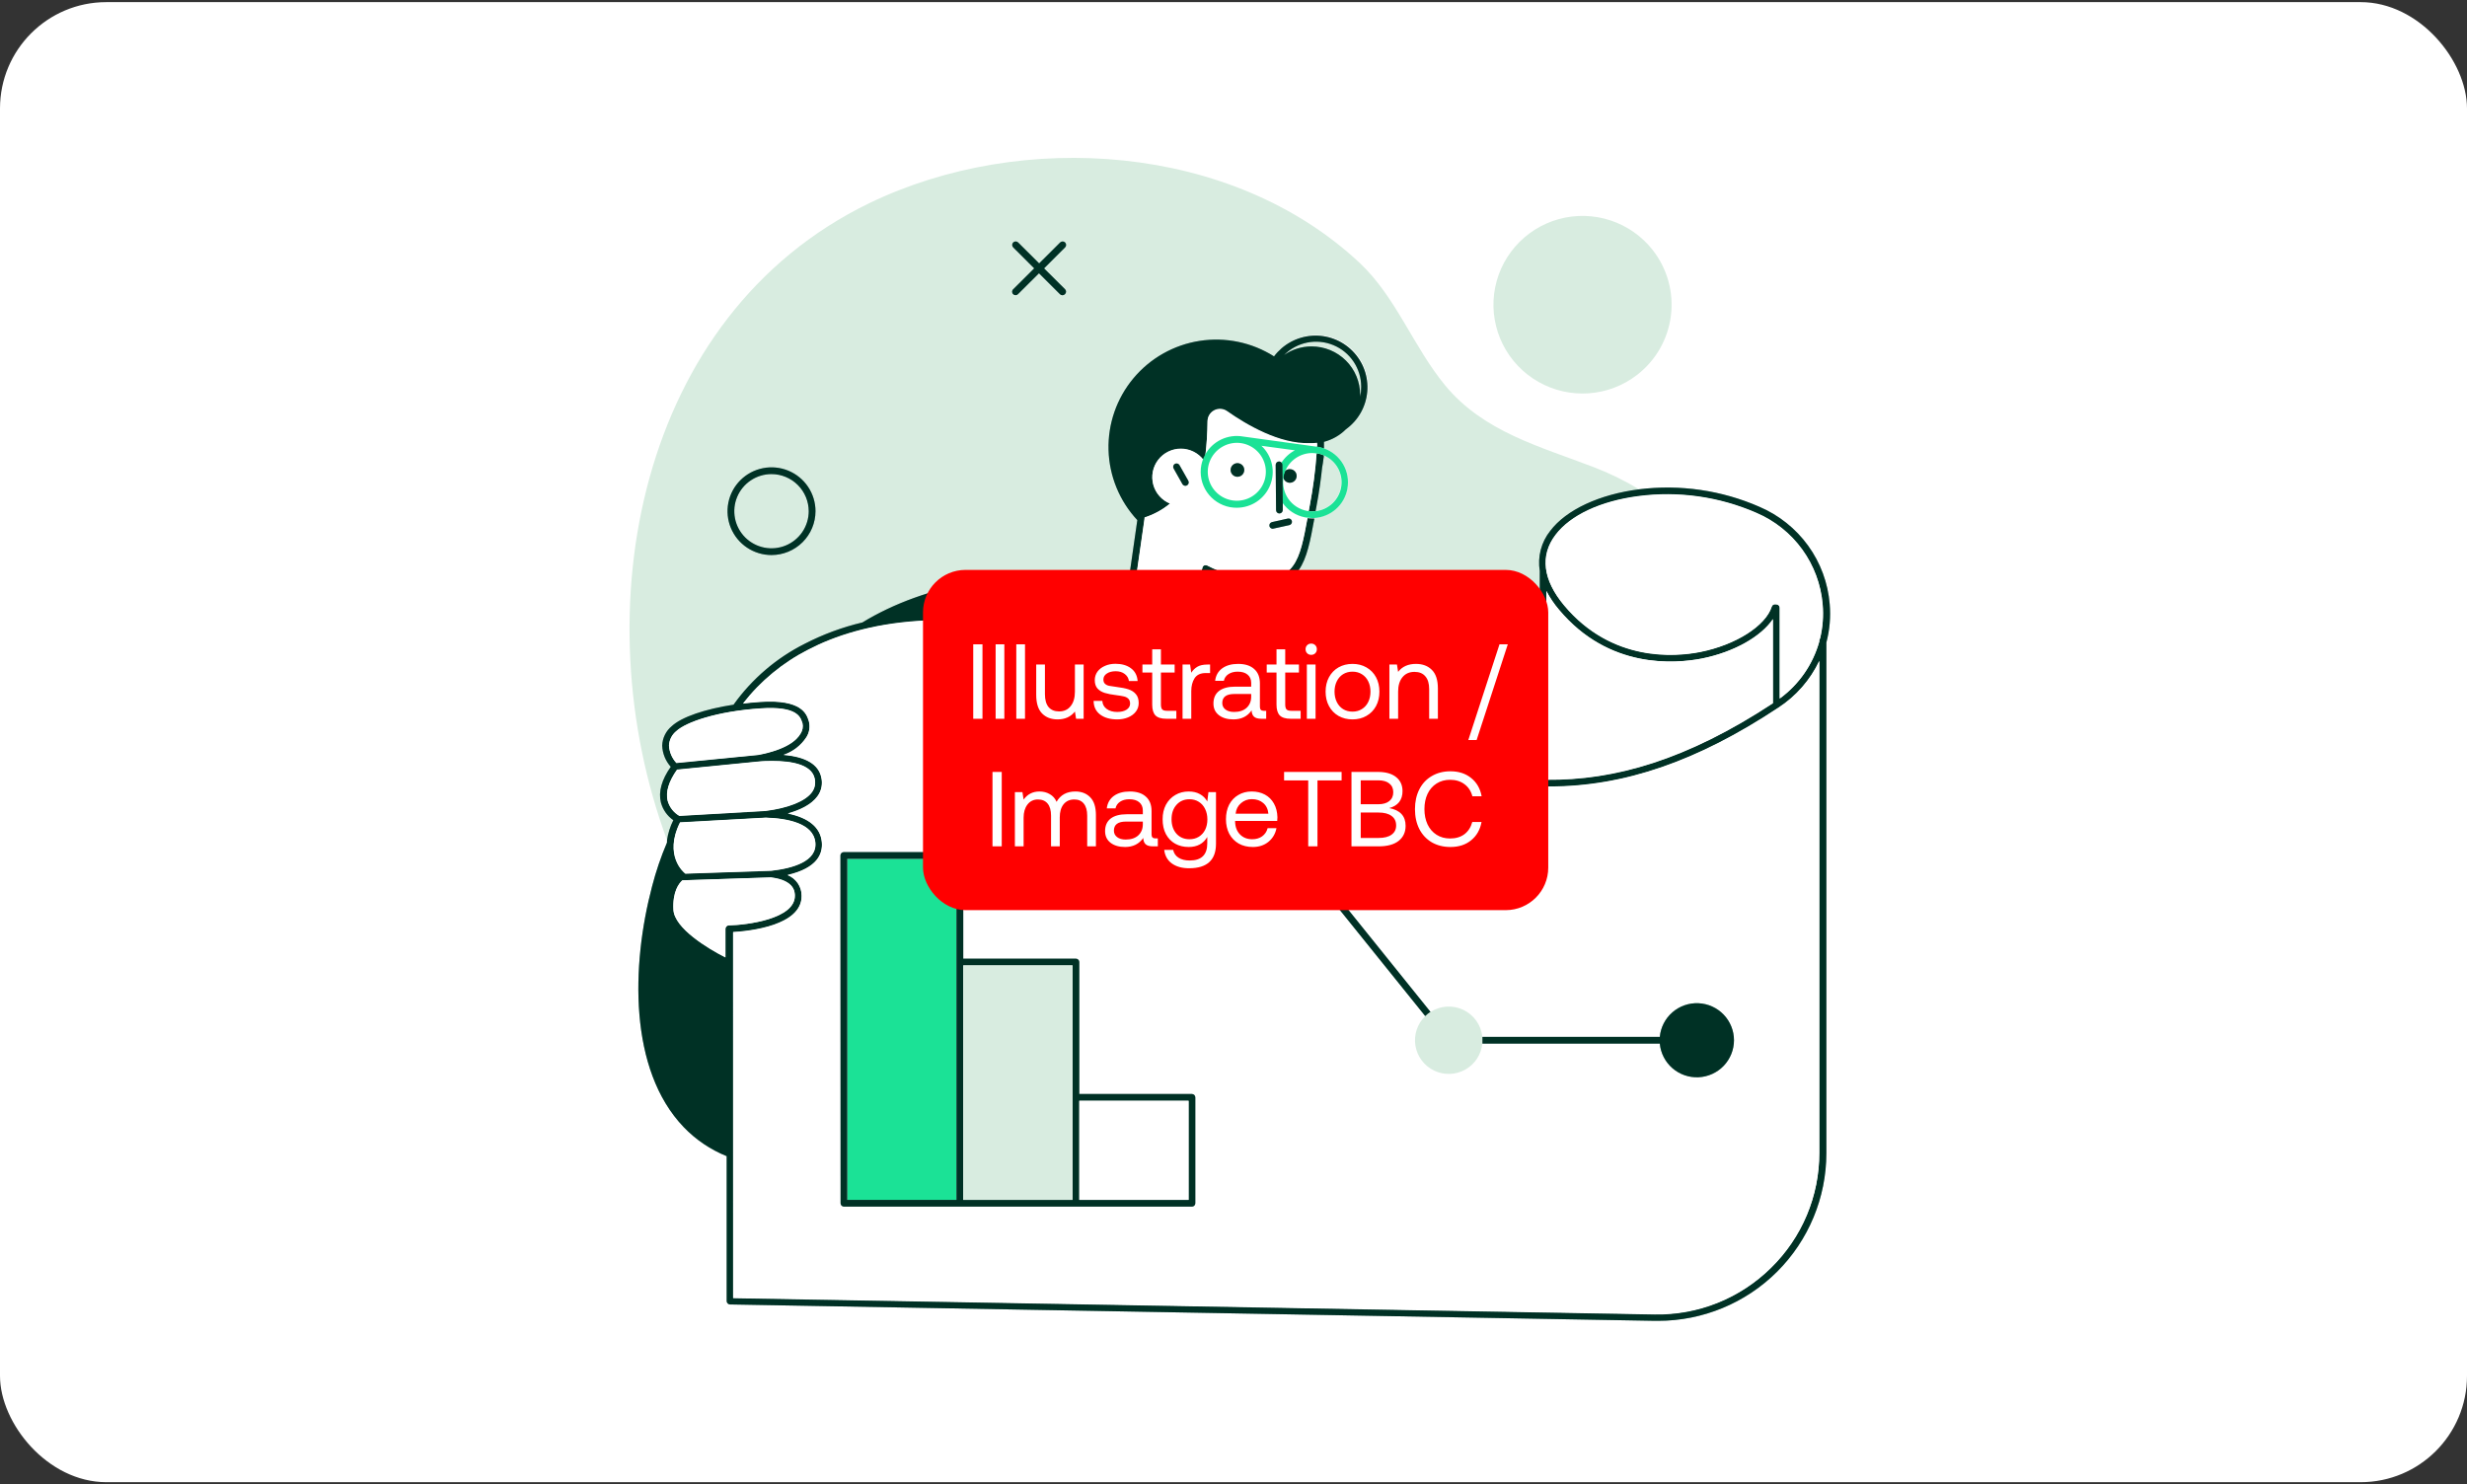 <?xml version="1.0" encoding="UTF-8"?> <svg xmlns="http://www.w3.org/2000/svg" width="580" height="349" viewBox="0 0 580 349" fill="none"><rect x="0" y="0" width="580" height="349" fill="#333333" stroke="none"/><g clip-path="url(#clip0_67_5066)"><rect y="0.5" width="580" height="348" rx="25" fill="white"></rect><path d="M308.363 81.452C306.05 81.446 303.792 82.151 301.895 83.47C303.517 81.836 305.63 80.775 307.912 80.446C310.194 80.118 312.522 80.54 314.541 81.65C316.561 82.76 318.162 84.496 319.103 86.596C320.043 88.695 320.271 91.043 319.752 93.284C319.752 93.133 319.752 92.982 319.752 92.831C319.752 89.817 318.553 86.926 316.418 84.793C314.282 82.659 311.386 81.458 308.363 81.452Z" fill="#D8ECE0"></path><path d="M181.384 128.919C179.654 128.919 177.962 128.407 176.523 127.449C175.085 126.49 173.964 125.128 173.301 123.534C172.639 121.94 172.466 120.186 172.804 118.494C173.141 116.802 173.975 115.247 175.198 114.027C176.422 112.808 177.98 111.977 179.677 111.64C181.374 111.304 183.133 111.476 184.731 112.137C186.33 112.797 187.696 113.915 188.658 115.349C189.619 116.784 190.132 118.47 190.132 120.196C190.129 122.508 189.206 124.725 187.567 126.361C185.927 127.996 183.703 128.916 181.384 128.919Z" fill="#D8ECE0"></path><path d="M315.214 114.628C314.942 116.056 314.222 117.362 313.158 118.356C312.093 119.351 310.74 119.983 309.293 120.161C309.362 119.836 309.409 119.523 309.479 119.175C310.154 115.695 310.572 112.435 310.84 109.895C310.968 109.222 311.084 108.538 311.154 107.842C311.154 107.586 311.154 107.331 311.224 107.064C312.65 107.688 313.821 108.776 314.546 110.15C315.271 111.524 315.506 113.103 315.214 114.628Z" fill="#D8ECE0"></path><path d="M364.435 124.824C363.389 126.138 362.63 127.656 362.207 129.281C361.784 130.905 361.707 132.599 361.98 134.255V174.078C354.523 175.713 345.251 175.493 340.144 166.851C330.477 150.507 310.386 141.957 294.774 139.417L294.158 139.347L294.391 137.619C305.896 138.582 307.129 131.912 308.955 121.924V121.762C310.901 121.648 312.747 120.866 314.181 119.549C315.615 118.233 316.547 116.462 316.821 114.538C317.095 112.614 316.693 110.655 315.684 108.992C314.674 107.33 313.119 106.067 311.282 105.417C311.282 104.884 311.282 104.35 311.282 103.828C313.243 103.317 315.03 102.292 316.459 100.859C317.905 99.841 319.112 98.521 319.996 96.992C320.879 95.462 321.418 93.759 321.574 92C321.731 90.242 321.501 88.471 320.902 86.81C320.302 85.149 319.347 83.638 318.103 82.383C316.859 81.127 315.356 80.156 313.698 79.538C312.04 78.92 310.266 78.67 308.501 78.804C306.736 78.939 305.022 79.455 303.477 80.317C301.932 81.178 300.594 82.365 299.556 83.795C294.36 80.499 288.137 79.204 282.053 80.152C275.968 81.1 270.439 84.226 266.499 88.946C262.559 93.665 260.478 99.654 260.646 105.792C260.814 111.931 263.22 117.798 267.413 122.295L265.435 136.099L262.981 135.832C238.062 133.64 217.611 137.317 202.778 146.354C198.073 147.468 193.521 149.151 189.225 151.365C182.56 154.712 176.814 159.629 172.485 165.691C165.808 166.712 160.305 168.579 157.943 170.749C157.268 171.307 156.72 172.003 156.335 172.788C155.95 173.574 155.736 174.433 155.709 175.307C155.777 177.153 156.488 178.917 157.722 180.295C155.605 183.358 154.837 186.165 155.395 188.647C155.838 190.351 156.878 191.841 158.327 192.847C157.577 194.337 157.074 195.94 156.838 197.591C136.875 143.651 149.928 74.213 204.314 47.8C240.226 30.4 289.644 33.706 319.658 61.813C328.197 69.817 332.28 81.533 339.749 90.604C348.835 101.589 362.073 104.977 374.87 109.907C378.504 111.31 382.008 113.03 385.34 115.045C376.033 116.217 368.216 119.825 364.435 124.824ZM181.384 109.895C179.339 109.895 177.339 110.5 175.638 111.634C173.937 112.767 172.611 114.379 171.828 116.264C171.046 118.149 170.842 120.223 171.242 122.223C171.642 124.224 172.628 126.062 174.076 127.503C175.523 128.945 177.367 129.926 179.374 130.323C181.381 130.72 183.46 130.514 185.35 129.731C187.239 128.949 188.854 127.626 189.989 125.928C191.124 124.231 191.729 122.236 191.727 120.196C191.72 117.464 190.628 114.845 188.69 112.915C186.751 110.984 184.124 109.898 181.384 109.895ZM250.359 58.217C250.435 58.141 250.496 58.05 250.537 57.951C250.578 57.851 250.599 57.745 250.599 57.637C250.599 57.529 250.578 57.422 250.537 57.323C250.496 57.224 250.435 57.133 250.359 57.057C250.282 56.981 250.191 56.92 250.092 56.879C249.992 56.838 249.885 56.817 249.777 56.817C249.669 56.817 249.562 56.838 249.462 56.879C249.362 56.92 249.272 56.981 249.195 57.057L244.262 61.975L239.318 57.057C239.164 56.903 238.955 56.817 238.737 56.817C238.518 56.817 238.309 56.903 238.155 57.057C238.001 57.211 237.914 57.419 237.914 57.637C237.914 57.855 238.001 58.063 238.155 58.217L243.088 63.147L238.155 68.065C238.073 68.138 238.007 68.228 237.962 68.328C237.917 68.427 237.894 68.536 237.894 68.645C237.894 68.755 237.917 68.863 237.962 68.963C238.007 69.063 238.073 69.152 238.155 69.225C238.226 69.301 238.312 69.362 238.409 69.401C238.505 69.442 238.609 69.46 238.713 69.457C238.817 69.459 238.921 69.439 239.017 69.399C239.113 69.359 239.2 69.3 239.272 69.225L244.216 64.307L249.149 69.225C249.224 69.304 249.314 69.367 249.414 69.409C249.514 69.452 249.621 69.474 249.73 69.474C249.839 69.474 249.947 69.452 250.047 69.409C250.147 69.367 250.237 69.304 250.312 69.225C250.391 69.151 250.454 69.061 250.497 68.961C250.539 68.861 250.561 68.754 250.561 68.645C250.561 68.537 250.539 68.43 250.497 68.33C250.454 68.23 250.391 68.14 250.312 68.065L245.368 63.147L250.359 58.217Z" fill="#D8ECE0"></path><path d="M384.875 88.156C381.604 90.682 377.656 92.185 373.529 92.475C369.402 92.765 365.281 91.83 361.686 89.787C358.092 87.744 355.185 84.685 353.332 80.997C351.48 77.308 350.764 73.155 351.277 69.061C351.789 64.967 353.506 61.117 356.211 57.995C358.916 54.874 362.488 52.621 366.475 51.522C370.463 50.422 374.688 50.526 378.617 51.819C382.546 53.111 386.003 55.535 388.552 58.785C390.251 60.952 391.503 63.432 392.238 66.083C392.973 68.734 393.176 71.503 392.835 74.233C392.493 76.962 391.614 79.597 390.248 81.986C388.882 84.376 387.056 86.473 384.875 88.156Z" fill="#D8ECE0"></path><path d="M156.814 198.101C156.814 197.939 156.814 197.765 156.814 197.591C157.05 195.94 157.553 194.337 158.303 192.847C156.854 191.841 155.815 190.351 155.372 188.647C154.779 186.165 155.547 183.358 157.699 180.295C156.465 178.917 155.753 177.153 155.686 175.307C155.713 174.433 155.926 173.574 156.311 172.788C156.696 172.003 157.245 171.307 157.92 170.749C160.246 168.579 165.784 166.712 172.461 165.691C176.79 159.63 182.536 154.712 189.201 151.365C193.497 149.151 198.049 147.468 202.755 146.354C217.564 137.317 238.038 133.594 262.957 135.833L265.412 136.099L267.389 122.295C263.196 117.798 260.791 111.931 260.622 105.792C260.454 99.654 262.535 93.665 266.475 88.946C270.415 84.226 275.945 81.1 282.029 80.152C288.114 79.204 294.336 80.499 299.532 83.795C300.583 82.391 301.925 81.23 303.468 80.391C305.011 79.553 306.717 79.057 308.47 78.937C310.222 78.817 311.98 79.076 313.623 79.697C315.266 80.318 316.756 81.286 317.989 82.534C319.222 83.782 320.17 85.281 320.768 86.928C321.365 88.576 321.599 90.332 321.453 92.078C321.306 93.824 320.783 95.518 319.919 97.043C319.055 98.569 317.871 99.89 316.447 100.917C315.019 102.35 313.231 103.375 311.27 103.886C311.27 104.408 311.27 104.942 311.27 105.475C310.857 105.324 310.433 105.204 310.002 105.116H309.769H309.653C309.653 104.895 309.653 104.745 309.653 104.663C309.653 104.582 309.653 104.362 309.653 104.234C309.228 104.285 308.801 104.312 308.373 104.315H307.803C300.823 104.489 293.215 100.105 288.492 96.775C288.059 96.473 287.552 96.293 287.024 96.255C286.497 96.218 285.969 96.324 285.497 96.562C285.025 96.8 284.627 97.162 284.345 97.608C284.063 98.054 283.909 98.568 283.897 99.095C283.876 101.767 283.708 104.435 283.397 107.088C283.208 107.431 283.045 107.788 282.908 108.155C282.28 107.345 281.473 106.689 280.55 106.24C279.627 105.79 278.612 105.558 277.585 105.561C276.558 105.565 275.545 105.804 274.625 106.26C273.705 106.716 272.903 107.377 272.28 108.191C271.657 109.005 271.23 109.952 271.032 110.957C270.835 111.962 270.871 112.999 271.14 113.988C271.408 114.977 271.901 115.891 272.58 116.659C273.259 117.428 274.106 118.031 275.056 118.421C273.284 119.889 271.246 121.003 269.053 121.704C269.076 121.811 269.076 121.922 269.053 122.029L266.493 139.835C266.465 140.023 266.37 140.195 266.224 140.319C266.079 140.442 265.893 140.509 265.702 140.507H265.598C265.495 140.493 265.395 140.459 265.305 140.406C265.215 140.353 265.137 140.284 265.074 140.201C265.011 140.118 264.965 140.023 264.939 139.922C264.914 139.822 264.908 139.717 264.923 139.614L265.179 137.793L262.794 137.526C258.389 137.139 254.123 136.942 249.997 136.935C257.722 144.591 272.101 154.845 283.49 156.063C296.473 157.455 302.952 148.627 305.511 143.767C301.929 142.614 298.266 141.726 294.553 141.111L293.936 141.041L293.704 142.781C293.678 142.972 293.583 143.146 293.438 143.272C293.292 143.398 293.106 143.467 292.913 143.465H292.808C292.705 143.451 292.605 143.417 292.515 143.364C292.425 143.311 292.347 143.242 292.285 143.159C292.222 143.076 292.176 142.981 292.15 142.88C292.124 142.78 292.118 142.675 292.133 142.572L292.215 141.911C292.624 141.268 292.964 140.584 293.227 139.869L293.692 136.877L282.652 133.872C282.613 133.67 282.646 133.461 282.745 133.281C282.856 133.102 283.032 132.974 283.237 132.924C283.442 132.874 283.658 132.906 283.839 133.014C286.944 134.624 290.312 135.669 293.785 136.099C304.523 137.259 305.546 131.784 307.373 121.843C307.731 121.893 308.093 121.92 308.455 121.924H308.978V122.087C307.152 132.074 305.918 138.744 294.413 137.781L294.181 139.51L294.797 139.579C310.386 142.12 330.477 150.669 340.167 167.013C345.274 175.655 354.546 175.876 362.003 174.24V134.255C361.73 132.599 361.807 130.905 362.23 129.281C362.653 127.656 363.412 126.138 364.458 124.824C368.239 119.825 376.091 116.217 385.398 115.045C395.013 113.856 404.772 115.279 413.643 119.163C418.22 121.113 422.176 124.27 425.087 128.294C427.998 132.319 429.753 137.059 430.163 142.004C430.429 145.05 430.165 148.119 429.383 151.075V271.123C429.383 281.583 425.216 291.615 417.799 299.012C410.381 306.408 400.32 310.563 389.83 310.563H389.097L171.623 306.712C171.417 306.706 171.22 306.621 171.075 306.474C170.93 306.327 170.847 306.13 170.844 305.923V271.843C167.033 270.306 163.591 267.981 160.746 265.022C147.798 251.519 148.415 226.939 153.301 208.437C154.211 204.909 155.385 201.454 156.814 198.101ZM320.018 90.941C320.024 88.844 319.405 86.793 318.239 85.048C317.072 83.304 315.412 81.944 313.469 81.144C311.526 80.343 309.387 80.136 307.326 80.55C305.265 80.965 303.374 81.981 301.894 83.47C303.791 82.151 306.049 81.446 308.362 81.452C309.86 81.452 311.344 81.746 312.729 82.318C314.113 82.89 315.371 83.728 316.431 84.785C317.491 85.841 318.332 87.096 318.906 88.477C319.479 89.857 319.774 91.337 319.774 92.831C319.774 92.982 319.774 93.133 319.774 93.284C319.944 92.514 320.026 91.728 320.018 90.941ZM416.354 298.117C419.966 294.597 422.833 290.39 424.785 285.746C426.738 281.101 427.736 276.113 427.72 271.077V155.437C425.599 159.908 422.282 163.709 418.134 166.422C399.148 178.985 381.873 184.982 364.236 184.982H362.829H362.69C361.329 184.982 359.955 184.901 358.583 184.808C340.598 183.52 323.45 176.479 303.604 168.313C290.807 163.058 276.324 157.095 260.025 152.165C224.102 141.285 202.138 146.493 190.05 152.78C184.054 155.822 178.807 160.147 174.683 165.447C176.009 165.285 177.382 165.157 178.766 165.065C188.457 164.427 189.597 167.907 190.086 169.391C190.105 169.462 190.129 169.532 190.156 169.6C190.325 170.234 190.362 170.896 190.263 171.544C190.165 172.193 189.935 172.814 189.585 173.37C188.313 175.32 186.42 176.787 184.211 177.535C189.387 177.952 192.424 179.739 193.075 182.801C193.26 183.559 193.278 184.347 193.128 185.112C192.977 185.877 192.661 186.601 192.203 187.232C190.76 189.274 187.98 190.538 185.223 191.315C190.132 192.313 192.866 194.587 193.203 197.997C193.482 200.758 192.18 204.157 185.142 205.781C186.128 206.167 186.974 206.843 187.566 207.719C188.158 208.595 188.469 209.631 188.457 210.687C188.515 217.74 176.021 218.993 172.345 219.202V305.251L389.039 309.079C394.097 309.176 399.123 308.255 403.816 306.372C408.51 304.488 412.774 301.681 416.354 298.117ZM428.511 142.085C428.104 137.439 426.441 132.99 423.698 129.212C420.954 125.435 417.234 122.471 412.934 120.637C404.205 116.83 394.6 115.47 385.153 116.704C376.3 117.864 369.204 121.182 365.702 125.81C362.015 130.659 362.724 136.389 367.738 142.387C378.953 155.773 393.867 154.497 399.753 153.325C408.071 151.667 415.132 147.189 416.552 142.653C416.611 142.467 416.739 142.31 416.909 142.213C417.079 142.116 417.28 142.087 417.471 142.131C417.521 142.125 417.572 142.125 417.622 142.131C417.833 142.134 418.034 142.22 418.182 142.37C418.33 142.52 418.413 142.721 418.413 142.932V164.253C422.937 160.956 426.215 156.236 427.72 150.855V150.657C427.719 150.471 427.785 150.29 427.906 150.147C428.541 147.525 428.745 144.818 428.511 142.131V142.085ZM363.562 183.311C379.686 183.474 396.601 178.613 416.819 165.32V145.565C413.992 149.718 407.594 153.349 400.067 154.845C393.89 156.005 378.278 157.409 366.528 143.361C365.373 142.01 364.378 140.531 363.562 138.953V183.311ZM156.954 188.207C157.361 189.718 158.353 191.007 159.711 191.791H159.827L179.976 190.631C185.421 189.935 189.399 188.311 190.912 186.2C191.242 185.743 191.467 185.22 191.574 184.667C191.68 184.114 191.665 183.544 191.528 182.998C190.807 179.646 185.886 178.903 181.64 178.903C180.476 178.903 179.441 178.903 178.499 179.019L159.176 180.933C157.221 183.729 156.465 186.177 156.954 188.253V188.207ZM159.874 193.345C155.953 201.175 160.781 205.143 161.037 205.305L161.096 205.386L181.361 204.702C186.316 204.133 192.122 202.509 191.68 198.032C191.238 193.554 185.142 192.394 180.046 192.232L159.874 193.345ZM181.349 206.291L160.537 206.975H160.432C159.629 207.683 158.105 209.632 158.326 213.935C158.547 218.239 166.412 223.03 170.553 225.106V218.378C170.553 218.17 170.634 217.97 170.78 217.82C170.925 217.671 171.124 217.584 171.333 217.578C175.672 217.485 186.921 216.047 186.875 210.618C186.875 209.736 186.793 207.01 181.349 206.337V206.291ZM159.036 179.367L178.313 177.477C184.839 176.224 187.305 174.066 188.213 172.477C188.448 172.12 188.609 171.719 188.687 171.299C188.765 170.878 188.758 170.447 188.666 170.029C188.666 169.96 188.666 169.867 188.573 169.786C188.177 168.545 187.328 165.969 178.871 166.538C168.471 167.222 161.282 169.786 159.013 171.874C158.498 172.287 158.077 172.805 157.778 173.393C157.479 173.981 157.309 174.626 157.279 175.284C157.363 176.823 157.984 178.284 159.036 179.414V179.367Z" fill="#004C3A"></path><path d="M156.814 198.101C156.814 197.939 156.814 197.765 156.814 197.591C157.05 195.94 157.553 194.337 158.303 192.847C156.854 191.841 155.815 190.351 155.372 188.647C154.779 186.165 155.547 183.358 157.699 180.295C156.465 178.917 155.753 177.153 155.686 175.307C155.713 174.433 155.926 173.574 156.311 172.788C156.696 172.003 157.245 171.307 157.92 170.749C160.246 168.579 165.784 166.712 172.461 165.691C176.79 159.63 182.536 154.712 189.201 151.365C193.497 149.151 198.049 147.468 202.755 146.354C217.564 137.317 238.038 133.594 262.957 135.833L265.412 136.099L267.389 122.295C263.196 117.798 260.791 111.931 260.622 105.792C260.454 99.654 262.535 93.665 266.475 88.946C270.415 84.226 275.945 81.1 282.029 80.152C288.114 79.204 294.336 80.499 299.532 83.795C300.583 82.391 301.925 81.23 303.468 80.391C305.011 79.553 306.717 79.057 308.47 78.937C310.222 78.817 311.98 79.076 313.623 79.697C315.266 80.318 316.756 81.286 317.989 82.534C319.222 83.782 320.17 85.281 320.768 86.928C321.365 88.576 321.599 90.332 321.453 92.078C321.306 93.824 320.783 95.518 319.919 97.043C319.055 98.569 317.871 99.89 316.447 100.917C315.019 102.35 313.231 103.375 311.27 103.886C311.27 104.408 311.27 104.942 311.27 105.475C310.857 105.324 310.433 105.204 310.002 105.116H309.769H309.653C309.653 104.895 309.653 104.745 309.653 104.663C309.653 104.582 309.653 104.362 309.653 104.234C309.228 104.285 308.801 104.312 308.373 104.315H307.803C300.823 104.489 293.215 100.105 288.492 96.775C288.059 96.473 287.552 96.293 287.024 96.255C286.497 96.218 285.969 96.324 285.497 96.562C285.025 96.8 284.627 97.162 284.345 97.608C284.063 98.054 283.909 98.568 283.897 99.095C283.876 101.767 283.708 104.435 283.397 107.088C283.208 107.431 283.045 107.788 282.908 108.155C282.28 107.345 281.473 106.689 280.55 106.24C279.627 105.79 278.612 105.558 277.585 105.561C276.558 105.565 275.545 105.804 274.625 106.26C273.705 106.716 272.903 107.377 272.28 108.191C271.657 109.005 271.23 109.952 271.032 110.957C270.835 111.962 270.871 112.999 271.14 113.988C271.408 114.977 271.901 115.891 272.58 116.659C273.259 117.428 274.106 118.031 275.056 118.421C273.284 119.889 271.246 121.003 269.053 121.704C269.076 121.811 269.076 121.922 269.053 122.029L266.493 139.835C266.465 140.023 266.37 140.195 266.224 140.319C266.079 140.442 265.893 140.509 265.702 140.507H265.598C265.495 140.493 265.395 140.459 265.305 140.406C265.215 140.353 265.137 140.284 265.074 140.201C265.011 140.118 264.965 140.023 264.939 139.922C264.914 139.822 264.908 139.717 264.923 139.614L265.179 137.793L262.794 137.526C258.389 137.139 254.123 136.942 249.997 136.935C257.722 144.591 272.101 154.845 283.49 156.063C296.473 157.455 302.952 148.627 305.511 143.767C301.929 142.614 298.266 141.726 294.553 141.111L293.936 141.041L293.704 142.781C293.678 142.972 293.583 143.146 293.438 143.272C293.292 143.398 293.106 143.467 292.913 143.465H292.808C292.705 143.451 292.605 143.417 292.515 143.364C292.425 143.311 292.347 143.242 292.285 143.159C292.222 143.076 292.176 142.981 292.15 142.88C292.124 142.78 292.118 142.675 292.133 142.572L292.215 141.911C292.624 141.268 292.964 140.584 293.227 139.869L293.692 136.877L282.652 133.872C282.613 133.67 282.646 133.461 282.745 133.281C282.856 133.102 283.032 132.974 283.237 132.924C283.442 132.874 283.658 132.906 283.839 133.014C286.944 134.624 290.312 135.669 293.785 136.099C304.523 137.259 305.546 131.784 307.373 121.843C307.731 121.893 308.093 121.92 308.455 121.924H308.978V122.087C307.152 132.074 305.918 138.744 294.413 137.781L294.181 139.51L294.797 139.579C310.386 142.12 330.477 150.669 340.167 167.013C345.274 175.655 354.546 175.876 362.003 174.24V134.255C361.73 132.599 361.807 130.905 362.23 129.281C362.653 127.656 363.412 126.138 364.458 124.824C368.239 119.825 376.091 116.217 385.398 115.045C395.013 113.856 404.772 115.279 413.643 119.163C418.22 121.113 422.176 124.27 425.087 128.294C427.998 132.319 429.753 137.059 430.163 142.004C430.429 145.05 430.165 148.119 429.383 151.075V271.123C429.383 281.583 425.216 291.615 417.799 299.012C410.381 306.408 400.32 310.563 389.83 310.563H389.097L171.623 306.712C171.417 306.706 171.22 306.621 171.075 306.474C170.93 306.327 170.847 306.13 170.844 305.923V271.843C167.033 270.306 163.591 267.981 160.746 265.022C147.798 251.519 148.415 226.939 153.301 208.437C154.211 204.909 155.385 201.454 156.814 198.101ZM320.018 90.941C320.024 88.844 319.405 86.793 318.239 85.048C317.072 83.304 315.412 81.944 313.469 81.144C311.526 80.343 309.387 80.136 307.326 80.55C305.265 80.965 303.374 81.981 301.894 83.47C303.791 82.151 306.049 81.446 308.362 81.452C309.86 81.452 311.344 81.746 312.729 82.318C314.113 82.89 315.371 83.728 316.431 84.785C317.491 85.841 318.332 87.096 318.906 88.477C319.479 89.857 319.774 91.337 319.774 92.831C319.774 92.982 319.774 93.133 319.774 93.284C319.944 92.514 320.026 91.728 320.018 90.941ZM416.354 298.117C419.966 294.597 422.833 290.39 424.785 285.746C426.738 281.101 427.736 276.113 427.72 271.077V155.437C425.599 159.908 422.282 163.709 418.134 166.422C399.148 178.985 381.873 184.982 364.236 184.982H362.829H362.69C361.329 184.982 359.955 184.901 358.583 184.808C340.598 183.52 323.45 176.479 303.604 168.313C290.807 163.058 276.324 157.095 260.025 152.165C224.102 141.285 202.138 146.493 190.05 152.78C184.054 155.822 178.807 160.147 174.683 165.447C176.009 165.285 177.382 165.157 178.766 165.065C188.457 164.427 189.597 167.907 190.086 169.391C190.105 169.462 190.129 169.532 190.156 169.6C190.325 170.234 190.362 170.896 190.263 171.544C190.165 172.193 189.935 172.814 189.585 173.37C188.313 175.32 186.42 176.787 184.211 177.535C189.387 177.952 192.424 179.739 193.075 182.801C193.26 183.559 193.278 184.347 193.128 185.112C192.977 185.877 192.661 186.601 192.203 187.232C190.76 189.274 187.98 190.538 185.223 191.315C190.132 192.313 192.866 194.587 193.203 197.997C193.482 200.758 192.18 204.157 185.142 205.781C186.128 206.167 186.974 206.843 187.566 207.719C188.158 208.595 188.469 209.631 188.457 210.687C188.515 217.74 176.021 218.993 172.345 219.202V305.251L389.039 309.079C394.097 309.176 399.123 308.255 403.816 306.372C408.51 304.488 412.774 301.681 416.354 298.117ZM428.511 142.085C428.104 137.439 426.441 132.99 423.698 129.212C420.954 125.435 417.234 122.471 412.934 120.637C404.205 116.83 394.6 115.47 385.153 116.704C376.3 117.864 369.204 121.182 365.702 125.81C362.015 130.659 362.724 136.389 367.738 142.387C378.953 155.773 393.867 154.497 399.753 153.325C408.071 151.667 415.132 147.189 416.552 142.653C416.611 142.467 416.739 142.31 416.909 142.213C417.079 142.116 417.28 142.087 417.471 142.131C417.521 142.125 417.572 142.125 417.622 142.131C417.833 142.134 418.034 142.22 418.182 142.37C418.33 142.52 418.413 142.721 418.413 142.932V164.253C422.937 160.956 426.215 156.236 427.72 150.855V150.657C427.719 150.471 427.785 150.29 427.906 150.147C428.541 147.525 428.745 144.818 428.511 142.131V142.085ZM363.562 183.311C379.686 183.474 396.601 178.613 416.819 165.32V145.565C413.992 149.718 407.594 153.349 400.067 154.845C393.89 156.005 378.278 157.409 366.528 143.361C365.373 142.01 364.378 140.531 363.562 138.953V183.311ZM156.954 188.207C157.361 189.718 158.353 191.007 159.711 191.791H159.827L179.976 190.631C185.421 189.935 189.399 188.311 190.912 186.2C191.242 185.743 191.467 185.22 191.574 184.667C191.68 184.114 191.665 183.544 191.528 182.998C190.807 179.646 185.886 178.903 181.64 178.903C180.476 178.903 179.441 178.903 178.499 179.019L159.176 180.933C157.221 183.729 156.465 186.177 156.954 188.253V188.207ZM159.874 193.345C155.953 201.175 160.781 205.143 161.037 205.305L161.096 205.386L181.361 204.702C186.316 204.133 192.122 202.509 191.68 198.032C191.238 193.554 185.142 192.394 180.046 192.232L159.874 193.345ZM181.349 206.291L160.537 206.975H160.432C159.629 207.683 158.105 209.632 158.326 213.935C158.547 218.239 166.412 223.03 170.553 225.106V218.378C170.553 218.17 170.634 217.97 170.78 217.82C170.925 217.671 171.124 217.584 171.333 217.578C175.672 217.485 186.921 216.047 186.875 210.618C186.875 209.736 186.793 207.01 181.349 206.337V206.291ZM159.036 179.367L178.313 177.477C184.839 176.224 187.305 174.066 188.213 172.477C188.448 172.12 188.609 171.719 188.687 171.299C188.765 170.878 188.758 170.447 188.666 170.029C188.666 169.96 188.666 169.867 188.573 169.786C188.177 168.545 187.328 165.969 178.871 166.538C168.471 167.222 161.282 169.786 159.013 171.874C158.498 172.287 158.077 172.805 157.778 173.393C157.479 173.981 157.309 174.626 157.279 175.284C157.363 176.823 157.984 178.284 159.036 179.414V179.367Z" fill="black" fill-opacity="0.2"></path><path d="M156.814 198.101C156.814 197.939 156.814 197.765 156.814 197.591C157.05 195.94 157.553 194.337 158.303 192.847C156.854 191.841 155.815 190.351 155.372 188.647C154.779 186.165 155.547 183.358 157.699 180.295C156.465 178.917 155.753 177.153 155.686 175.307C155.713 174.433 155.926 173.574 156.311 172.788C156.696 172.003 157.245 171.307 157.92 170.749C160.246 168.579 165.784 166.712 172.461 165.691C176.79 159.63 182.536 154.712 189.201 151.365C193.497 149.151 198.049 147.468 202.755 146.354C217.564 137.317 238.038 133.594 262.957 135.833L265.412 136.099L267.389 122.295C263.196 117.798 260.791 111.931 260.622 105.792C260.454 99.654 262.535 93.665 266.475 88.946C270.415 84.226 275.945 81.1 282.029 80.152C288.114 79.204 294.336 80.499 299.532 83.795C300.583 82.391 301.925 81.23 303.468 80.391C305.011 79.553 306.717 79.057 308.47 78.937C310.222 78.817 311.98 79.076 313.623 79.697C315.266 80.318 316.756 81.286 317.989 82.534C319.222 83.782 320.17 85.281 320.768 86.928C321.365 88.576 321.599 90.332 321.453 92.078C321.306 93.824 320.783 95.518 319.919 97.043C319.055 98.569 317.871 99.89 316.447 100.917C315.019 102.35 313.231 103.375 311.27 103.886C311.27 104.408 311.27 104.942 311.27 105.475C310.857 105.324 310.433 105.204 310.002 105.116H309.769H309.653C309.653 104.895 309.653 104.745 309.653 104.663C309.653 104.582 309.653 104.362 309.653 104.234C309.228 104.285 308.801 104.312 308.373 104.315H307.803C300.823 104.489 293.215 100.105 288.492 96.775C288.059 96.473 287.552 96.293 287.024 96.255C286.497 96.218 285.969 96.324 285.497 96.562C285.025 96.8 284.627 97.162 284.345 97.608C284.063 98.054 283.909 98.568 283.897 99.095C283.876 101.767 283.708 104.435 283.397 107.088C283.208 107.431 283.045 107.788 282.908 108.155C282.28 107.345 281.473 106.689 280.55 106.24C279.627 105.79 278.612 105.558 277.585 105.561C276.558 105.565 275.545 105.804 274.625 106.26C273.705 106.716 272.903 107.377 272.28 108.191C271.657 109.005 271.23 109.952 271.032 110.957C270.835 111.962 270.871 112.999 271.14 113.988C271.408 114.977 271.901 115.891 272.58 116.659C273.259 117.428 274.106 118.031 275.056 118.421C273.284 119.889 271.246 121.003 269.053 121.704C269.076 121.811 269.076 121.922 269.053 122.029L266.493 139.835C266.465 140.023 266.37 140.195 266.224 140.319C266.079 140.442 265.893 140.509 265.702 140.507H265.598C265.495 140.493 265.395 140.459 265.305 140.406C265.215 140.353 265.137 140.284 265.074 140.201C265.011 140.118 264.965 140.023 264.939 139.922C264.914 139.822 264.908 139.717 264.923 139.614L265.179 137.793L262.794 137.526C258.389 137.139 254.123 136.942 249.997 136.935C257.722 144.591 272.101 154.845 283.49 156.063C296.473 157.455 302.952 148.627 305.511 143.767C301.929 142.614 298.266 141.726 294.553 141.111L293.936 141.041L293.704 142.781C293.678 142.972 293.583 143.146 293.438 143.272C293.292 143.398 293.106 143.467 292.913 143.465H292.808C292.705 143.451 292.605 143.417 292.515 143.364C292.425 143.311 292.347 143.242 292.285 143.159C292.222 143.076 292.176 142.981 292.15 142.88C292.124 142.78 292.118 142.675 292.133 142.572L292.215 141.911C292.624 141.268 292.964 140.584 293.227 139.869L293.692 136.877L282.652 133.872C282.613 133.67 282.646 133.461 282.745 133.281C282.856 133.102 283.032 132.974 283.237 132.924C283.442 132.874 283.658 132.906 283.839 133.014C286.944 134.624 290.312 135.669 293.785 136.099C304.523 137.259 305.546 131.784 307.373 121.843C307.731 121.893 308.093 121.92 308.455 121.924H308.978V122.087C307.152 132.074 305.918 138.744 294.413 137.781L294.181 139.51L294.797 139.579C310.386 142.12 330.477 150.669 340.167 167.013C345.274 175.655 354.546 175.876 362.003 174.24V134.255C361.73 132.599 361.807 130.905 362.23 129.281C362.653 127.656 363.412 126.138 364.458 124.824C368.239 119.825 376.091 116.217 385.398 115.045C395.013 113.856 404.772 115.279 413.643 119.163C418.22 121.113 422.176 124.27 425.087 128.294C427.998 132.319 429.753 137.059 430.163 142.004C430.429 145.05 430.165 148.119 429.383 151.075V271.123C429.383 281.583 425.216 291.615 417.799 299.012C410.381 306.408 400.32 310.563 389.83 310.563H389.097L171.623 306.712C171.417 306.706 171.22 306.621 171.075 306.474C170.93 306.327 170.847 306.13 170.844 305.923V271.843C167.033 270.306 163.591 267.981 160.746 265.022C147.798 251.519 148.415 226.939 153.301 208.437C154.211 204.909 155.385 201.454 156.814 198.101ZM320.018 90.941C320.024 88.844 319.405 86.793 318.239 85.048C317.072 83.304 315.412 81.944 313.469 81.144C311.526 80.343 309.387 80.136 307.326 80.55C305.265 80.965 303.374 81.981 301.894 83.47C303.791 82.151 306.049 81.446 308.362 81.452C309.86 81.452 311.344 81.746 312.729 82.318C314.113 82.89 315.371 83.728 316.431 84.785C317.491 85.841 318.332 87.096 318.906 88.477C319.479 89.857 319.774 91.337 319.774 92.831C319.774 92.982 319.774 93.133 319.774 93.284C319.944 92.514 320.026 91.728 320.018 90.941ZM416.354 298.117C419.966 294.597 422.833 290.39 424.785 285.746C426.738 281.101 427.736 276.113 427.72 271.077V155.437C425.599 159.908 422.282 163.709 418.134 166.422C399.148 178.985 381.873 184.982 364.236 184.982H362.829H362.69C361.329 184.982 359.955 184.901 358.583 184.808C340.598 183.52 323.45 176.479 303.604 168.313C290.807 163.058 276.324 157.095 260.025 152.165C224.102 141.285 202.138 146.493 190.05 152.78C184.054 155.822 178.807 160.147 174.683 165.447C176.009 165.285 177.382 165.157 178.766 165.065C188.457 164.427 189.597 167.907 190.086 169.391C190.105 169.462 190.129 169.532 190.156 169.6C190.325 170.234 190.362 170.896 190.263 171.544C190.165 172.193 189.935 172.814 189.585 173.37C188.313 175.32 186.42 176.787 184.211 177.535C189.387 177.952 192.424 179.739 193.075 182.801C193.26 183.559 193.278 184.347 193.128 185.112C192.977 185.877 192.661 186.601 192.203 187.232C190.76 189.274 187.98 190.538 185.223 191.315C190.132 192.313 192.866 194.587 193.203 197.997C193.482 200.758 192.18 204.157 185.142 205.781C186.128 206.167 186.974 206.843 187.566 207.719C188.158 208.595 188.469 209.631 188.457 210.687C188.515 217.74 176.021 218.993 172.345 219.202V305.251L389.039 309.079C394.097 309.176 399.123 308.255 403.816 306.372C408.51 304.488 412.774 301.681 416.354 298.117ZM428.511 142.085C428.104 137.439 426.441 132.99 423.698 129.212C420.954 125.435 417.234 122.471 412.934 120.637C404.205 116.83 394.6 115.47 385.153 116.704C376.3 117.864 369.204 121.182 365.702 125.81C362.015 130.659 362.724 136.389 367.738 142.387C378.953 155.773 393.867 154.497 399.753 153.325C408.071 151.667 415.132 147.189 416.552 142.653C416.611 142.467 416.739 142.31 416.909 142.213C417.079 142.116 417.28 142.087 417.471 142.131C417.521 142.125 417.572 142.125 417.622 142.131C417.833 142.134 418.034 142.22 418.182 142.37C418.33 142.52 418.413 142.721 418.413 142.932V164.253C422.937 160.956 426.215 156.236 427.72 150.855V150.657C427.719 150.471 427.785 150.29 427.906 150.147C428.541 147.525 428.745 144.818 428.511 142.131V142.085ZM363.562 183.311C379.686 183.474 396.601 178.613 416.819 165.32V145.565C413.992 149.718 407.594 153.349 400.067 154.845C393.89 156.005 378.278 157.409 366.528 143.361C365.373 142.01 364.378 140.531 363.562 138.953V183.311ZM156.954 188.207C157.361 189.718 158.353 191.007 159.711 191.791H159.827L179.976 190.631C185.421 189.935 189.399 188.311 190.912 186.2C191.242 185.743 191.467 185.22 191.574 184.667C191.68 184.114 191.665 183.544 191.528 182.998C190.807 179.646 185.886 178.903 181.64 178.903C180.476 178.903 179.441 178.903 178.499 179.019L159.176 180.933C157.221 183.729 156.465 186.177 156.954 188.253V188.207ZM159.874 193.345C155.953 201.175 160.781 205.143 161.037 205.305L161.096 205.386L181.361 204.702C186.316 204.133 192.122 202.509 191.68 198.032C191.238 193.554 185.142 192.394 180.046 192.232L159.874 193.345ZM181.349 206.291L160.537 206.975H160.432C159.629 207.683 158.105 209.632 158.326 213.935C158.547 218.239 166.412 223.03 170.553 225.106V218.378C170.553 218.17 170.634 217.97 170.78 217.82C170.925 217.671 171.124 217.584 171.333 217.578C175.672 217.485 186.921 216.047 186.875 210.618C186.875 209.736 186.793 207.01 181.349 206.337V206.291ZM159.036 179.367L178.313 177.477C184.839 176.224 187.305 174.066 188.213 172.477C188.448 172.12 188.609 171.719 188.687 171.299C188.765 170.878 188.758 170.447 188.666 170.029C188.666 169.96 188.666 169.867 188.573 169.786C188.177 168.545 187.328 165.969 178.871 166.538C168.471 167.222 161.282 169.786 159.013 171.874C158.498 172.287 158.077 172.805 157.778 173.393C157.479 173.981 157.309 174.626 157.279 175.284C157.363 176.823 157.984 178.284 159.036 179.414V179.367Z" fill="black" fill-opacity="0.2"></path><path d="M310.84 109.906C310.572 112.435 310.153 115.706 309.479 119.186C309.409 119.534 309.362 119.848 309.292 120.172C308.759 120.242 308.22 120.242 307.687 120.172C307.757 119.743 307.839 119.337 307.92 118.896C308.696 114.836 309.235 110.734 309.537 106.612H309.746C310.254 106.707 310.75 106.858 311.224 107.064C311.224 107.331 311.224 107.586 311.154 107.842C311.084 108.549 310.968 109.234 310.84 109.906Z" fill="#004C3A"></path><path d="M310.84 109.906C310.572 112.435 310.153 115.706 309.479 119.186C309.409 119.534 309.362 119.848 309.292 120.172C308.759 120.242 308.22 120.242 307.687 120.172C307.757 119.743 307.839 119.337 307.92 118.896C308.696 114.836 309.235 110.734 309.537 106.612H309.746C310.254 106.707 310.75 106.858 311.224 107.064C311.224 107.331 311.224 107.586 311.154 107.842C311.084 108.549 310.968 109.234 310.84 109.906Z" fill="black" fill-opacity="0.2"></path><path d="M310.84 109.906C310.572 112.435 310.153 115.706 309.479 119.186C309.409 119.534 309.362 119.848 309.292 120.172C308.759 120.242 308.22 120.242 307.687 120.172C307.757 119.743 307.839 119.337 307.92 118.896C308.696 114.836 309.235 110.734 309.537 106.612H309.746C310.254 106.707 310.75 106.858 311.224 107.064C311.224 107.331 311.224 107.586 311.154 107.842C311.084 108.549 310.968 109.234 310.84 109.906Z" fill="black" fill-opacity="0.2"></path><path d="M307.92 118.885C307.839 119.326 307.757 119.732 307.687 120.161C307.519 120.15 307.352 120.127 307.187 120.091C305.424 119.761 303.861 118.755 302.833 117.289C301.804 115.823 301.392 114.015 301.684 112.25C301.748 112.552 301.899 112.829 302.118 113.048C302.337 113.266 302.614 113.416 302.917 113.479C303.334 113.562 303.766 113.478 304.12 113.246C304.475 113.014 304.724 112.652 304.814 112.238C304.884 111.898 304.841 111.544 304.691 111.23C304.542 110.916 304.294 110.66 303.985 110.499C303.677 110.337 303.324 110.281 302.98 110.337C302.637 110.394 302.321 110.56 302.08 110.811C302.59 109.54 303.47 108.45 304.606 107.682C305.741 106.913 307.082 106.5 308.455 106.496C308.818 106.502 309.179 106.537 309.537 106.601C309.235 110.723 308.696 114.825 307.92 118.885Z" fill="white"></path><path d="M297.578 112.261C297.331 113.608 296.688 114.85 295.731 115.832C294.774 116.813 293.547 117.488 292.204 117.771C290.861 118.055 289.464 117.934 288.19 117.424C286.916 116.914 285.823 116.038 285.05 114.907C284.277 113.776 283.859 112.441 283.848 111.072C283.837 109.704 284.235 108.363 284.991 107.22C285.746 106.077 286.825 105.184 288.091 104.655C289.357 104.125 290.752 103.983 292.099 104.246C293.889 104.589 295.47 105.625 296.497 107.127C297.524 108.628 297.913 110.474 297.578 112.261ZM291.25 109.002C291.042 108.954 290.827 108.948 290.617 108.984C290.406 109.02 290.205 109.098 290.025 109.212C289.845 109.326 289.69 109.475 289.569 109.65C289.447 109.825 289.362 110.023 289.318 110.231C289.274 110.439 289.272 110.654 289.312 110.863C289.352 111.072 289.434 111.271 289.552 111.448C289.67 111.625 289.823 111.777 290 111.895C290.178 112.012 290.378 112.094 290.587 112.134C291 112.213 291.428 112.127 291.778 111.895C292.128 111.662 292.373 111.302 292.459 110.892C292.546 110.482 292.469 110.054 292.242 109.7C292.016 109.347 291.66 109.096 291.25 109.002Z" fill="white"></path><path d="M292.355 102.68C290.601 102.363 288.791 102.607 287.182 103.375C285.574 104.144 284.25 105.398 283.398 106.96C283.709 104.307 283.877 101.639 283.898 98.968C283.91 98.441 284.064 97.926 284.346 97.48C284.628 97.034 285.026 96.672 285.498 96.434C285.97 96.196 286.498 96.09 287.025 96.128C287.553 96.165 288.06 96.345 288.493 96.648C293.216 99.977 300.824 104.362 307.804 104.188H308.374C308.802 104.184 309.229 104.157 309.654 104.106C309.654 104.234 309.654 104.385 309.654 104.536C309.654 104.686 309.654 104.768 309.654 104.988L309.177 104.918L292.355 102.68Z" fill="white"></path><path d="M287.922 144.301C284.27 143.825 282.489 133.698 282.489 133.698H282.676L293.716 136.703L293.25 139.695C292.987 140.41 292.648 141.094 292.238 141.737C291.85 142.539 291.233 143.209 290.466 143.665C289.699 144.121 288.815 144.342 287.922 144.301Z" fill="#004C3A"></path><path d="M287.922 144.301C284.27 143.825 282.489 133.698 282.489 133.698H282.676L293.716 136.703L293.25 139.695C292.987 140.41 292.648 141.094 292.238 141.737C291.85 142.539 291.233 143.209 290.466 143.665C289.699 144.121 288.815 144.342 287.922 144.301Z" fill="black" fill-opacity="0.2"></path><path d="M287.922 144.301C284.27 143.825 282.489 133.698 282.489 133.698H282.676L293.716 136.703L293.25 139.695C292.987 140.41 292.648 141.094 292.238 141.737C291.85 142.539 291.233 143.209 290.466 143.665C289.699 144.121 288.815 144.342 287.922 144.301Z" fill="black" fill-opacity="0.2"></path><path d="M289.249 119.279C289.767 119.372 290.293 119.418 290.82 119.419C292.515 119.422 294.172 118.917 295.576 117.969C296.98 117.021 298.066 115.675 298.693 114.105C299.32 112.534 299.459 110.812 299.092 109.161C298.726 107.511 297.87 106.009 296.636 104.849L304.501 105.916C303.207 106.607 302.114 107.618 301.325 108.851C301.253 108.747 301.157 108.662 301.046 108.602C300.935 108.541 300.811 108.507 300.685 108.503C300.58 108.503 300.476 108.524 300.379 108.564C300.282 108.604 300.195 108.664 300.121 108.738C300.048 108.813 299.99 108.901 299.951 108.998C299.912 109.095 299.892 109.199 299.894 109.303L299.987 119.941C299.985 120.045 300.005 120.148 300.044 120.244C300.083 120.341 300.141 120.428 300.215 120.502C300.289 120.575 300.377 120.633 300.473 120.673C300.57 120.712 300.674 120.731 300.778 120.729C300.989 120.726 301.19 120.641 301.338 120.491C301.486 120.341 301.569 120.139 301.569 119.929V118.201C302.82 120.017 304.739 121.267 306.909 121.681L307.42 121.75C305.594 131.691 304.57 137.167 293.832 136.007C290.359 135.576 286.991 134.532 283.886 132.921C283.705 132.814 283.489 132.781 283.285 132.831C283.08 132.881 282.903 133.009 282.793 133.188C282.693 133.368 282.66 133.577 282.7 133.779H282.513C282.513 133.779 284.294 143.906 287.947 144.382C288.834 144.427 289.714 144.213 290.481 143.766C291.248 143.318 291.867 142.658 292.262 141.865L292.181 142.526C292.166 142.629 292.172 142.733 292.198 142.834C292.224 142.935 292.27 143.029 292.332 143.112C292.395 143.195 292.473 143.265 292.563 143.318C292.653 143.37 292.752 143.405 292.855 143.419H292.96C293.153 143.421 293.34 143.352 293.485 143.226C293.631 143.1 293.726 142.925 293.751 142.735L293.984 140.995L294.6 141.064C298.314 141.679 301.977 142.567 305.559 143.721C303 148.581 296.52 157.409 283.537 156.017C272.183 154.857 257.77 144.544 250.045 136.888C254.163 136.888 258.429 137.085 262.842 137.48L265.226 137.747L264.971 139.568C264.956 139.671 264.961 139.775 264.987 139.876C265.013 139.977 265.059 140.071 265.122 140.154C265.184 140.237 265.263 140.307 265.353 140.36C265.443 140.412 265.542 140.447 265.645 140.461H265.75C265.941 140.463 266.127 140.396 266.272 140.272C266.417 140.149 266.513 139.977 266.541 139.788L269.1 121.982C269.124 121.875 269.124 121.764 269.1 121.657C271.294 120.957 273.332 119.842 275.103 118.375C274.146 117.988 273.291 117.387 272.604 116.618C271.918 115.849 271.419 114.932 271.146 113.938C270.873 112.945 270.834 111.903 271.031 110.892C271.228 109.881 271.657 108.929 272.283 108.111C272.909 107.292 273.717 106.628 274.642 106.171C275.567 105.714 276.586 105.477 277.619 105.477C278.651 105.476 279.67 105.714 280.596 106.17C281.521 106.627 282.329 107.29 282.956 108.109C282.787 108.557 282.655 109.019 282.56 109.489C282.163 111.67 282.643 113.918 283.894 115.75C285.146 117.581 287.069 118.849 289.249 119.279ZM303.675 122.527C303.653 122.426 303.611 122.33 303.552 122.245C303.492 122.16 303.416 122.087 303.329 122.031C303.241 121.975 303.144 121.937 303.041 121.918C302.939 121.9 302.834 121.902 302.732 121.924L299.01 122.759C298.803 122.806 298.624 122.933 298.511 123.111C298.398 123.289 298.359 123.505 298.405 123.711C298.448 123.884 298.548 124.039 298.689 124.15C298.83 124.261 299.004 124.323 299.184 124.325C299.358 124.325 303.081 123.467 303.081 123.467C303.284 123.42 303.461 123.295 303.572 123.119C303.683 122.943 303.72 122.73 303.675 122.527ZM279.373 113.039L277.302 109.373C277.251 109.282 277.184 109.202 277.102 109.138C277.021 109.073 276.928 109.026 276.828 108.997C276.728 108.969 276.623 108.96 276.52 108.972C276.417 108.983 276.317 109.015 276.226 109.066C276.135 109.116 276.055 109.184 275.99 109.265C275.925 109.346 275.877 109.439 275.849 109.538C275.82 109.638 275.811 109.742 275.823 109.845C275.835 109.948 275.867 110.048 275.917 110.139L277.988 113.816C278.059 113.938 278.161 114.04 278.283 114.111C278.406 114.182 278.545 114.22 278.686 114.222C278.821 114.217 278.952 114.178 279.067 114.109C279.182 114.041 279.279 113.944 279.347 113.829C279.415 113.713 279.453 113.582 279.458 113.448C279.462 113.314 279.433 113.181 279.373 113.062V113.039Z" fill="white"></path><path d="M279.069 114.117C278.952 114.184 278.821 114.22 278.686 114.222C278.544 114.22 278.405 114.182 278.283 114.111C278.16 114.04 278.059 113.938 277.988 113.816L275.917 110.139C275.866 110.048 275.834 109.948 275.822 109.845C275.811 109.742 275.819 109.638 275.848 109.538C275.877 109.439 275.925 109.346 275.989 109.265C276.054 109.183 276.134 109.116 276.225 109.066C276.316 109.015 276.416 108.983 276.519 108.972C276.623 108.96 276.727 108.969 276.827 108.997C276.927 109.026 277.02 109.073 277.102 109.138C277.183 109.202 277.251 109.282 277.301 109.373L279.372 113.039C279.424 113.129 279.456 113.229 279.469 113.332C279.482 113.436 279.474 113.541 279.446 113.641C279.418 113.741 279.37 113.835 279.306 113.917C279.241 113.998 279.161 114.067 279.069 114.117Z" fill="#004C3A"></path><path d="M279.069 114.117C278.952 114.184 278.821 114.22 278.686 114.222C278.544 114.22 278.405 114.182 278.283 114.111C278.16 114.04 278.059 113.938 277.988 113.816L275.917 110.139C275.866 110.048 275.834 109.948 275.822 109.845C275.811 109.742 275.819 109.638 275.848 109.538C275.877 109.439 275.925 109.346 275.989 109.265C276.054 109.183 276.134 109.116 276.225 109.066C276.316 109.015 276.416 108.983 276.519 108.972C276.623 108.96 276.727 108.969 276.827 108.997C276.927 109.026 277.02 109.073 277.102 109.138C277.183 109.202 277.251 109.282 277.301 109.373L279.372 113.039C279.424 113.129 279.456 113.229 279.469 113.332C279.482 113.436 279.474 113.541 279.446 113.641C279.418 113.741 279.37 113.835 279.306 113.917C279.241 113.998 279.161 114.067 279.069 114.117Z" fill="black" fill-opacity="0.2"></path><path d="M279.069 114.117C278.952 114.184 278.821 114.22 278.686 114.222C278.544 114.22 278.405 114.182 278.283 114.111C278.16 114.04 278.059 113.938 277.988 113.816L275.917 110.139C275.866 110.048 275.834 109.948 275.822 109.845C275.811 109.742 275.819 109.638 275.848 109.538C275.877 109.439 275.925 109.346 275.989 109.265C276.054 109.183 276.134 109.116 276.225 109.066C276.316 109.015 276.416 108.983 276.519 108.972C276.623 108.96 276.727 108.969 276.827 108.997C276.927 109.026 277.02 109.073 277.102 109.138C277.183 109.202 277.251 109.282 277.301 109.373L279.372 113.039C279.424 113.129 279.456 113.229 279.469 113.332C279.482 113.436 279.474 113.541 279.446 113.641C279.418 113.741 279.37 113.835 279.306 113.917C279.241 113.998 279.161 114.067 279.069 114.117Z" fill="black" fill-opacity="0.2"></path><path d="M292.483 110.893C292.382 111.293 292.13 111.638 291.779 111.857C291.428 112.076 291.006 112.152 290.601 112.068C290.196 111.984 289.838 111.748 289.604 111.408C289.369 111.067 289.275 110.65 289.342 110.243C289.377 110.03 289.455 109.826 289.571 109.643C289.687 109.461 289.838 109.304 290.017 109.181C290.195 109.059 290.397 108.974 290.609 108.931C290.822 108.889 291.041 108.889 291.253 108.933C291.465 108.977 291.666 109.063 291.844 109.187C292.021 109.31 292.172 109.468 292.287 109.651C292.402 109.834 292.479 110.038 292.513 110.252C292.546 110.465 292.536 110.683 292.483 110.893Z" fill="#004C3A"></path><path d="M292.483 110.893C292.382 111.293 292.13 111.638 291.779 111.857C291.428 112.076 291.006 112.152 290.601 112.068C290.196 111.984 289.838 111.748 289.604 111.408C289.369 111.067 289.275 110.65 289.342 110.243C289.377 110.03 289.455 109.826 289.571 109.643C289.687 109.461 289.838 109.304 290.017 109.181C290.195 109.059 290.397 108.974 290.609 108.931C290.822 108.889 291.041 108.889 291.253 108.933C291.465 108.977 291.666 109.063 291.844 109.187C292.021 109.31 292.172 109.468 292.287 109.651C292.402 109.834 292.479 110.038 292.513 110.252C292.546 110.465 292.536 110.683 292.483 110.893Z" fill="black" fill-opacity="0.2"></path><path d="M292.483 110.893C292.382 111.293 292.13 111.638 291.779 111.857C291.428 112.076 291.006 112.152 290.601 112.068C290.196 111.984 289.838 111.748 289.604 111.408C289.369 111.067 289.275 110.65 289.342 110.243C289.377 110.03 289.455 109.826 289.571 109.643C289.687 109.461 289.838 109.304 290.017 109.181C290.195 109.059 290.397 108.974 290.609 108.931C290.822 108.889 291.041 108.889 291.253 108.933C291.465 108.977 291.666 109.063 291.844 109.187C292.021 109.31 292.172 109.468 292.287 109.651C292.402 109.834 292.479 110.038 292.513 110.252C292.546 110.465 292.536 110.683 292.483 110.893Z" fill="black" fill-opacity="0.2"></path><path d="M303.569 110.347C303.776 110.389 303.972 110.471 304.147 110.588C304.322 110.706 304.472 110.857 304.588 111.033C304.704 111.209 304.783 111.406 304.822 111.613C304.861 111.82 304.858 112.032 304.814 112.238C304.724 112.652 304.475 113.014 304.12 113.246C303.766 113.478 303.333 113.562 302.917 113.479C302.614 113.416 302.336 113.266 302.117 113.048C301.898 112.829 301.748 112.552 301.684 112.25C301.678 112.192 301.678 112.134 301.684 112.076C301.766 111.643 301.891 111.219 302.057 110.811C302.246 110.609 302.486 110.46 302.751 110.379C303.016 110.298 303.298 110.287 303.569 110.347Z" fill="#004C3A"></path><path d="M303.569 110.347C303.776 110.389 303.972 110.471 304.147 110.588C304.322 110.706 304.472 110.857 304.588 111.033C304.704 111.209 304.783 111.406 304.822 111.613C304.861 111.82 304.858 112.032 304.814 112.238C304.724 112.652 304.475 113.014 304.12 113.246C303.766 113.478 303.333 113.562 302.917 113.479C302.614 113.416 302.336 113.266 302.117 113.048C301.898 112.829 301.748 112.552 301.684 112.25C301.678 112.192 301.678 112.134 301.684 112.076C301.766 111.643 301.891 111.219 302.057 110.811C302.246 110.609 302.486 110.46 302.751 110.379C303.016 110.298 303.298 110.287 303.569 110.347Z" fill="black" fill-opacity="0.2"></path><path d="M303.569 110.347C303.776 110.389 303.972 110.471 304.147 110.588C304.322 110.706 304.472 110.857 304.588 111.033C304.704 111.209 304.783 111.406 304.822 111.613C304.861 111.82 304.858 112.032 304.814 112.238C304.724 112.652 304.475 113.014 304.12 113.246C303.766 113.478 303.333 113.562 302.917 113.479C302.614 113.416 302.336 113.266 302.117 113.048C301.898 112.829 301.748 112.552 301.684 112.25C301.678 112.192 301.678 112.134 301.684 112.076C301.766 111.643 301.891 111.219 302.057 110.811C302.246 110.609 302.486 110.46 302.751 110.379C303.016 110.298 303.298 110.287 303.569 110.347Z" fill="black" fill-opacity="0.2"></path><path d="M303.127 123.467C303.127 123.467 299.405 124.302 299.23 124.325C299.05 124.323 298.876 124.261 298.735 124.15C298.594 124.039 298.494 123.884 298.451 123.711C298.406 123.505 298.444 123.289 298.557 123.111C298.67 122.933 298.85 122.806 299.056 122.759L302.779 121.924C302.88 121.901 302.985 121.899 303.088 121.916C303.19 121.934 303.289 121.972 303.377 122.027C303.465 122.083 303.54 122.155 303.601 122.24C303.661 122.324 303.704 122.42 303.727 122.522C303.75 122.623 303.752 122.728 303.735 122.83C303.717 122.932 303.679 123.03 303.623 123.118C303.568 123.206 303.495 123.282 303.41 123.342C303.325 123.402 303.229 123.444 303.127 123.467Z" fill="#004C3A"></path><path d="M303.127 123.467C303.127 123.467 299.405 124.302 299.23 124.325C299.05 124.323 298.876 124.261 298.735 124.15C298.594 124.039 298.494 123.884 298.451 123.711C298.406 123.505 298.444 123.289 298.557 123.111C298.67 122.933 298.85 122.806 299.056 122.759L302.779 121.924C302.88 121.901 302.985 121.899 303.088 121.916C303.19 121.934 303.289 121.972 303.377 122.027C303.465 122.083 303.54 122.155 303.601 122.24C303.661 122.324 303.704 122.42 303.727 122.522C303.75 122.623 303.752 122.728 303.735 122.83C303.717 122.932 303.679 123.03 303.623 123.118C303.568 123.206 303.495 123.282 303.41 123.342C303.325 123.402 303.229 123.444 303.127 123.467Z" fill="black" fill-opacity="0.2"></path><path d="M303.127 123.467C303.127 123.467 299.405 124.302 299.23 124.325C299.05 124.323 298.876 124.261 298.735 124.15C298.594 124.039 298.494 123.884 298.451 123.711C298.406 123.505 298.444 123.289 298.557 123.111C298.67 122.933 298.85 122.806 299.056 122.759L302.779 121.924C302.88 121.901 302.985 121.899 303.088 121.916C303.19 121.934 303.289 121.972 303.377 122.027C303.465 122.083 303.54 122.155 303.601 122.24C303.661 122.324 303.704 122.42 303.727 122.522C303.75 122.623 303.752 122.728 303.735 122.83C303.717 122.932 303.679 123.03 303.623 123.118C303.568 123.206 303.495 123.282 303.41 123.342C303.325 123.402 303.229 123.444 303.127 123.467Z" fill="black" fill-opacity="0.2"></path><path d="M172.357 219.132C176.033 218.923 188.527 217.671 188.469 210.618C188.481 209.561 188.17 208.526 187.578 207.649C186.986 206.773 186.14 206.097 185.154 205.711C192.192 204.087 193.495 200.688 193.216 197.927C192.878 194.517 190.145 192.243 185.235 191.246C187.981 190.469 190.761 189.204 192.215 187.163C192.674 186.531 192.99 185.808 193.14 185.043C193.291 184.278 193.273 183.489 193.088 182.731C192.436 179.669 189.4 177.883 184.223 177.465C186.432 176.717 188.326 175.251 189.598 173.301C189.947 172.745 190.178 172.123 190.276 171.475C190.374 170.826 190.337 170.164 190.168 169.531C190.141 169.462 190.118 169.393 190.098 169.322C189.609 167.837 188.469 164.357 178.779 164.995C177.394 165.088 176.022 165.215 174.696 165.378C178.819 160.078 184.067 155.752 190.063 152.711C202.15 146.423 224.114 141.215 260.038 152.096C276.324 157.026 290.831 162.988 303.616 168.243C323.462 176.363 340.61 183.451 358.595 184.738C359.968 184.831 361.341 184.889 362.702 184.912H362.841H364.249C381.885 184.912 399.149 178.95 418.146 166.352C422.295 163.64 425.611 159.839 427.732 155.367V271.065C427.734 276.098 426.731 281.081 424.78 285.723C422.829 290.364 419.97 294.572 416.37 298.099C412.769 301.626 408.501 304.402 403.812 306.266C399.123 308.129 394.109 309.042 389.063 308.951L172.369 305.123L172.357 219.132ZM398.986 253.294C400.68 253.294 402.338 252.803 403.757 251.88C405.176 250.957 406.296 249.643 406.979 248.097C407.663 246.552 407.881 244.841 407.607 243.174C407.333 241.507 406.579 239.955 405.436 238.708C404.294 237.46 402.812 236.571 401.172 236.148C399.532 235.725 397.803 235.787 396.198 236.326C394.592 236.865 393.178 237.858 392.128 239.184C391.078 240.51 390.438 242.111 390.284 243.794H348.497C348.358 242.446 347.873 241.157 347.089 240.05C346.306 238.944 345.25 238.056 344.023 237.474C342.796 236.891 341.44 236.633 340.085 236.724C338.729 236.815 337.42 237.253 336.282 237.994L308.746 203.774C309.654 202.883 310.333 201.788 310.726 200.58C311.119 199.372 311.215 198.088 311.006 196.836C310.796 195.583 310.288 194.4 309.523 193.385C308.758 192.369 307.759 191.553 306.611 191.004C305.463 190.455 304.2 190.189 302.927 190.229C301.654 190.27 300.41 190.615 299.299 191.236C298.189 191.857 297.244 192.736 296.546 193.797C295.847 194.859 295.415 196.073 295.286 197.336H278.709C278.504 195.314 277.528 193.447 275.983 192.122C274.437 190.797 272.44 190.116 270.405 190.218C268.369 190.32 266.45 191.198 265.046 192.671C263.641 194.143 262.858 196.098 262.858 198.13C262.858 200.163 263.641 202.117 265.046 203.59C266.45 205.063 268.369 205.941 270.405 206.043C272.44 206.145 274.437 205.463 275.983 204.139C277.528 202.814 278.504 200.947 278.709 198.925H295.286C295.485 200.877 296.403 202.685 297.862 204.001C299.322 205.317 301.218 206.046 303.185 206.047C304.719 206.048 306.22 205.6 307.501 204.76L335.108 238.957C334.197 239.846 333.515 240.942 333.12 242.15C332.724 243.358 332.625 244.643 332.833 245.897C333.041 247.151 333.549 248.337 334.314 249.353C335.079 250.37 336.078 251.188 337.227 251.738C338.376 252.288 339.641 252.554 340.915 252.514C342.189 252.473 343.435 252.127 344.546 251.504C345.658 250.882 346.602 250.002 347.3 248.938C347.998 247.875 348.428 246.659 348.555 245.395H390.284C390.49 247.555 391.495 249.561 393.104 251.021C394.713 252.482 396.81 253.292 398.986 253.294ZM198.427 283.709H280.268C280.478 283.709 280.679 283.626 280.828 283.478C280.976 283.33 281.059 283.13 281.059 282.921V258.027C281.059 257.817 280.976 257.615 280.828 257.465C280.68 257.315 280.479 257.23 280.268 257.227H253.779V226.197C253.776 225.988 253.691 225.789 253.544 225.642C253.396 225.495 253.197 225.411 252.988 225.408H226.499V201.141C226.499 200.931 226.415 200.731 226.267 200.583C226.118 200.435 225.918 200.352 225.708 200.352H198.427C198.323 200.35 198.219 200.37 198.121 200.409C198.024 200.447 197.935 200.505 197.861 200.579C197.786 200.652 197.727 200.74 197.686 200.836C197.646 200.933 197.625 201.036 197.625 201.141V282.921C197.625 283.025 197.646 283.129 197.686 283.225C197.727 283.322 197.786 283.409 197.861 283.483C197.935 283.556 198.024 283.614 198.121 283.653C198.219 283.692 198.323 283.711 198.427 283.709Z" fill="white"></path><path d="M427.72 150.657V150.854C426.216 156.236 422.937 160.956 418.414 164.252V142.862C418.414 142.652 418.331 142.45 418.183 142.3C418.035 142.15 417.833 142.065 417.623 142.062C417.572 142.055 417.522 142.055 417.471 142.062C417.28 142.018 417.08 142.047 416.91 142.143C416.739 142.24 416.612 142.397 416.552 142.584C415.133 147.119 408.072 151.597 399.754 153.256C393.867 154.416 378.953 155.703 367.739 142.317C362.725 136.32 362.015 130.589 365.703 125.741C369.193 121.101 376.301 117.794 385.154 116.634C394.6 115.4 404.206 116.76 412.935 120.567C417.246 122.408 420.974 125.384 423.718 129.177C426.462 132.97 428.119 137.436 428.511 142.097C428.746 144.783 428.542 147.49 427.906 150.112C427.777 150.264 427.711 150.459 427.72 150.657Z" fill="white"></path><path d="M363.563 138.953C364.379 140.531 365.374 142.01 366.529 143.361C378.279 157.409 393.891 156.063 400.068 154.845C407.595 153.348 414.028 149.718 416.82 145.565V165.366C396.602 178.66 379.687 183.52 363.563 183.358V138.953Z" fill="white"></path><path d="M199.183 201.929H224.881V226.197V282.132H199.183V201.929Z" fill="#1BE296"></path><path d="M197.589 201.141C197.589 201.036 197.61 200.932 197.65 200.836C197.691 200.74 197.751 200.652 197.825 200.579C197.9 200.505 197.988 200.447 198.085 200.408C198.183 200.369 198.287 200.35 198.392 200.352H225.672C225.882 200.352 226.083 200.435 226.231 200.583C226.38 200.731 226.463 200.931 226.463 201.141V225.408H252.952C253.161 225.411 253.361 225.495 253.508 225.642C253.656 225.789 253.74 225.988 253.743 226.197V257.227H280.232C280.443 257.23 280.644 257.315 280.792 257.465C280.94 257.615 281.023 257.817 281.023 258.027V282.921C281.023 283.13 280.94 283.33 280.792 283.478C280.643 283.626 280.442 283.709 280.232 283.709H198.427C198.322 283.711 198.218 283.692 198.121 283.653C198.023 283.614 197.935 283.556 197.86 283.482C197.785 283.409 197.726 283.322 197.686 283.225C197.645 283.129 197.624 283.025 197.624 282.921L197.589 201.141ZM224.869 282.132V201.929H199.183V282.132H224.869ZM279.441 258.816H253.743V282.132H279.441V258.816ZM252.15 258.027V226.985H226.463V282.132H252.15V258.027Z" fill="#004C3A"></path><path d="M197.589 201.141C197.589 201.036 197.61 200.932 197.65 200.836C197.691 200.74 197.751 200.652 197.825 200.579C197.9 200.505 197.988 200.447 198.085 200.408C198.183 200.369 198.287 200.35 198.392 200.352H225.672C225.882 200.352 226.083 200.435 226.231 200.583C226.38 200.731 226.463 200.931 226.463 201.141V225.408H252.952C253.161 225.411 253.361 225.495 253.508 225.642C253.656 225.789 253.74 225.988 253.743 226.197V257.227H280.232C280.443 257.23 280.644 257.315 280.792 257.465C280.94 257.615 281.023 257.817 281.023 258.027V282.921C281.023 283.13 280.94 283.33 280.792 283.478C280.643 283.626 280.442 283.709 280.232 283.709H198.427C198.322 283.711 198.218 283.692 198.121 283.653C198.023 283.614 197.935 283.556 197.86 283.482C197.785 283.409 197.726 283.322 197.686 283.225C197.645 283.129 197.624 283.025 197.624 282.921L197.589 201.141ZM224.869 282.132V201.929H199.183V282.132H224.869ZM279.441 258.816H253.743V282.132H279.441V258.816ZM252.15 258.027V226.985H226.463V282.132H252.15V258.027Z" fill="black" fill-opacity="0.2"></path><path d="M197.589 201.141C197.589 201.036 197.61 200.932 197.65 200.836C197.691 200.74 197.751 200.652 197.825 200.579C197.9 200.505 197.988 200.447 198.085 200.408C198.183 200.369 198.287 200.35 198.392 200.352H225.672C225.882 200.352 226.083 200.435 226.231 200.583C226.38 200.731 226.463 200.931 226.463 201.141V225.408H252.952C253.161 225.411 253.361 225.495 253.508 225.642C253.656 225.789 253.74 225.988 253.743 226.197V257.227H280.232C280.443 257.23 280.644 257.315 280.792 257.465C280.94 257.615 281.023 257.817 281.023 258.027V282.921C281.023 283.13 280.94 283.33 280.792 283.478C280.643 283.626 280.442 283.709 280.232 283.709H198.427C198.322 283.711 198.218 283.692 198.121 283.653C198.023 283.614 197.935 283.556 197.86 283.482C197.785 283.409 197.726 283.322 197.686 283.225C197.645 283.129 197.624 283.025 197.624 282.921L197.589 201.141ZM224.869 282.132V201.929H199.183V282.132H224.869ZM279.441 258.816H253.743V282.132H279.441V258.816ZM252.15 258.027V226.985H226.463V282.132H252.15V258.027Z" fill="black" fill-opacity="0.2"></path><path d="M226.464 226.985H252.162V258.027V282.132H226.464V226.985Z" fill="#D8ECE0"></path><path d="M253.744 258.816H279.442V282.132H253.744V258.816Z" fill="white"></path><path d="M307.559 204.725C308.006 204.439 308.423 204.109 308.804 203.739L336.34 237.959C335.896 238.245 335.484 238.576 335.107 238.945L307.559 204.725Z" fill="#004C3A"></path><path d="M307.559 204.725C308.006 204.439 308.423 204.109 308.804 203.739L336.34 237.959C335.896 238.245 335.484 238.576 335.107 238.945L307.559 204.725Z" fill="black" fill-opacity="0.2"></path><path d="M307.559 204.725C308.006 204.439 308.423 204.109 308.804 203.739L336.34 237.959C335.896 238.245 335.484 238.576 335.107 238.945L307.559 204.725Z" fill="black" fill-opacity="0.2"></path><path d="M295.345 198.89H278.767C278.767 198.623 278.767 198.357 278.767 198.09C278.767 197.823 278.767 197.568 278.767 197.301H295.345C295.345 197.568 295.345 197.823 295.345 198.09C295.345 198.357 295.321 198.623 295.345 198.89Z" fill="#004C3A"></path><path d="M295.345 198.89H278.767C278.767 198.623 278.767 198.357 278.767 198.09C278.767 197.823 278.767 197.568 278.767 197.301H295.345C295.345 197.568 295.345 197.823 295.345 198.09C295.345 198.357 295.321 198.623 295.345 198.89Z" fill="black" fill-opacity="0.2"></path><path d="M295.345 198.89H278.767C278.767 198.623 278.767 198.357 278.767 198.09C278.767 197.823 278.767 197.568 278.767 197.301H295.345C295.345 197.568 295.345 197.823 295.345 198.09C295.345 198.357 295.321 198.623 295.345 198.89Z" fill="black" fill-opacity="0.2"></path><path d="M348.498 245.383C348.515 245.116 348.515 244.849 348.498 244.583C348.515 244.32 348.515 244.056 348.498 243.794H390.227C390.432 241.561 391.491 239.494 393.186 238.021C394.881 236.548 397.08 235.784 399.325 235.886C401.571 235.988 403.691 236.95 405.244 238.571C406.797 240.191 407.664 242.347 407.664 244.588C407.664 246.83 406.797 248.985 405.244 250.606C403.691 252.227 401.571 253.189 399.325 253.291C397.08 253.393 394.881 252.628 393.186 251.156C391.491 249.683 390.432 247.615 390.227 245.383H348.498Z" fill="#004C3A"></path><path d="M348.498 245.383C348.515 245.116 348.515 244.849 348.498 244.583C348.515 244.32 348.515 244.056 348.498 243.794H390.227C390.432 241.561 391.491 239.494 393.186 238.021C394.881 236.548 397.08 235.784 399.325 235.886C401.571 235.988 403.691 236.95 405.244 238.571C406.797 240.191 407.664 242.347 407.664 244.588C407.664 246.83 406.797 248.985 405.244 250.606C403.691 252.227 401.571 253.189 399.325 253.291C397.08 253.393 394.881 252.628 393.186 251.156C391.491 249.683 390.432 247.615 390.227 245.383H348.498Z" fill="black" fill-opacity="0.2"></path><path d="M348.498 245.383C348.515 245.116 348.515 244.849 348.498 244.583C348.515 244.32 348.515 244.056 348.498 243.794H390.227C390.432 241.561 391.491 239.494 393.186 238.021C394.881 236.548 397.08 235.784 399.325 235.886C401.571 235.988 403.691 236.95 405.244 238.571C406.797 240.191 407.664 242.347 407.664 244.588C407.664 246.83 406.797 248.985 405.244 250.606C403.691 252.227 401.571 253.189 399.325 253.291C397.08 253.393 394.881 252.628 393.186 251.156C391.491 249.683 390.432 247.615 390.227 245.383H348.498Z" fill="black" fill-opacity="0.2"></path><path d="M181.384 130.508C179.339 130.508 177.339 129.903 175.639 128.77C173.938 127.637 172.612 126.027 171.829 124.142C171.047 122.258 170.842 120.184 171.241 118.184C171.64 116.184 172.625 114.346 174.072 112.904C175.518 111.462 177.361 110.479 179.367 110.082C181.373 109.684 183.452 109.888 185.342 110.668C187.232 111.449 188.847 112.771 189.983 114.467C191.12 116.162 191.727 118.156 191.727 120.196C191.723 122.93 190.633 125.551 188.694 127.484C186.755 129.418 184.126 130.505 181.384 130.508ZM181.384 111.473C179.654 111.473 177.962 111.984 176.524 112.943C175.085 113.901 173.964 115.264 173.302 116.858C172.64 118.452 172.467 120.206 172.804 121.898C173.142 123.59 173.975 125.144 175.198 126.364C176.422 127.584 177.98 128.415 179.677 128.751C181.374 129.088 183.133 128.915 184.732 128.255C186.33 127.595 187.697 126.477 188.658 125.042C189.619 123.608 190.133 121.921 190.133 120.196C190.127 117.884 189.203 115.669 187.563 114.034C185.924 112.4 183.703 111.479 181.384 111.473Z" fill="#004C3A"></path><path d="M181.384 130.508C179.339 130.508 177.339 129.903 175.639 128.77C173.938 127.637 172.612 126.027 171.829 124.142C171.047 122.258 170.842 120.184 171.241 118.184C171.64 116.184 172.625 114.346 174.072 112.904C175.518 111.462 177.361 110.479 179.367 110.082C181.373 109.684 183.452 109.888 185.342 110.668C187.232 111.449 188.847 112.771 189.983 114.467C191.12 116.162 191.727 118.156 191.727 120.196C191.723 122.93 190.633 125.551 188.694 127.484C186.755 129.418 184.126 130.505 181.384 130.508ZM181.384 111.473C179.654 111.473 177.962 111.984 176.524 112.943C175.085 113.901 173.964 115.264 173.302 116.858C172.64 118.452 172.467 120.206 172.804 121.898C173.142 123.59 173.975 125.144 175.198 126.364C176.422 127.584 177.98 128.415 179.677 128.751C181.374 129.088 183.133 128.915 184.732 128.255C186.33 127.595 187.697 126.477 188.658 125.042C189.619 123.608 190.133 121.921 190.133 120.196C190.127 117.884 189.203 115.669 187.563 114.034C185.924 112.4 183.703 111.479 181.384 111.473Z" fill="black" fill-opacity="0.2"></path><path d="M181.384 130.508C179.339 130.508 177.339 129.903 175.639 128.77C173.938 127.637 172.612 126.027 171.829 124.142C171.047 122.258 170.842 120.184 171.241 118.184C171.64 116.184 172.625 114.346 174.072 112.904C175.518 111.462 177.361 110.479 179.367 110.082C181.373 109.684 183.452 109.888 185.342 110.668C187.232 111.449 188.847 112.771 189.983 114.467C191.12 116.162 191.727 118.156 191.727 120.196C191.723 122.93 190.633 125.551 188.694 127.484C186.755 129.418 184.126 130.505 181.384 130.508ZM181.384 111.473C179.654 111.473 177.962 111.984 176.524 112.943C175.085 113.901 173.964 115.264 173.302 116.858C172.64 118.452 172.467 120.206 172.804 121.898C173.142 123.59 173.975 125.144 175.198 126.364C176.422 127.584 177.98 128.415 179.677 128.751C181.374 129.088 183.133 128.915 184.732 128.255C186.33 127.595 187.697 126.477 188.658 125.042C189.619 123.608 190.133 121.921 190.133 120.196C190.127 117.884 189.203 115.669 187.563 114.034C185.924 112.4 183.703 111.479 181.384 111.473Z" fill="black" fill-opacity="0.2"></path><path d="M250.359 69.179C250.284 69.258 250.194 69.32 250.094 69.363C249.994 69.406 249.886 69.428 249.777 69.428C249.669 69.428 249.561 69.406 249.461 69.363C249.361 69.32 249.271 69.258 249.196 69.179L244.263 64.261L239.319 69.179C239.247 69.254 239.16 69.313 239.064 69.353C238.968 69.393 238.864 69.413 238.76 69.411C238.656 69.414 238.552 69.395 238.456 69.355C238.36 69.315 238.273 69.255 238.202 69.179C238.12 69.106 238.054 69.017 238.009 68.917C237.965 68.817 237.941 68.709 237.941 68.599C237.941 68.49 237.965 68.381 238.009 68.281C238.054 68.181 238.12 68.092 238.202 68.019L243.135 63.101L238.202 58.171C238.048 58.017 237.961 57.808 237.961 57.591C237.961 57.373 238.048 57.164 238.202 57.011C238.356 56.857 238.565 56.77 238.784 56.77C239.002 56.77 239.211 56.857 239.365 57.011L244.309 61.929L249.242 57.011C249.397 56.857 249.606 56.77 249.824 56.77C250.042 56.77 250.251 56.857 250.406 57.011C250.56 57.164 250.646 57.373 250.646 57.591C250.646 57.808 250.56 58.017 250.406 58.171L245.461 63.101L250.406 68.019C250.482 68.097 250.541 68.189 250.579 68.291C250.618 68.392 250.636 68.501 250.632 68.609C250.627 68.718 250.601 68.824 250.554 68.922C250.508 69.02 250.441 69.108 250.359 69.179Z" fill="#004C3A"></path><path d="M250.359 69.179C250.284 69.258 250.194 69.32 250.094 69.363C249.994 69.406 249.886 69.428 249.777 69.428C249.669 69.428 249.561 69.406 249.461 69.363C249.361 69.32 249.271 69.258 249.196 69.179L244.263 64.261L239.319 69.179C239.247 69.254 239.16 69.313 239.064 69.353C238.968 69.393 238.864 69.413 238.76 69.411C238.656 69.414 238.552 69.395 238.456 69.355C238.36 69.315 238.273 69.255 238.202 69.179C238.12 69.106 238.054 69.017 238.009 68.917C237.965 68.817 237.941 68.709 237.941 68.599C237.941 68.49 237.965 68.381 238.009 68.281C238.054 68.181 238.12 68.092 238.202 68.019L243.135 63.101L238.202 58.171C238.048 58.017 237.961 57.808 237.961 57.591C237.961 57.373 238.048 57.164 238.202 57.011C238.356 56.857 238.565 56.77 238.784 56.77C239.002 56.77 239.211 56.857 239.365 57.011L244.309 61.929L249.242 57.011C249.397 56.857 249.606 56.77 249.824 56.77C250.042 56.77 250.251 56.857 250.406 57.011C250.56 57.164 250.646 57.373 250.646 57.591C250.646 57.808 250.56 58.017 250.406 58.171L245.461 63.101L250.406 68.019C250.482 68.097 250.541 68.189 250.579 68.291C250.618 68.392 250.636 68.501 250.632 68.609C250.627 68.718 250.601 68.824 250.554 68.922C250.508 69.02 250.441 69.108 250.359 69.179Z" fill="black" fill-opacity="0.2"></path><path d="M250.359 69.179C250.284 69.258 250.194 69.32 250.094 69.363C249.994 69.406 249.886 69.428 249.777 69.428C249.669 69.428 249.561 69.406 249.461 69.363C249.361 69.32 249.271 69.258 249.196 69.179L244.263 64.261L239.319 69.179C239.247 69.254 239.16 69.313 239.064 69.353C238.968 69.393 238.864 69.413 238.76 69.411C238.656 69.414 238.552 69.395 238.456 69.355C238.36 69.315 238.273 69.255 238.202 69.179C238.12 69.106 238.054 69.017 238.009 68.917C237.965 68.817 237.941 68.709 237.941 68.599C237.941 68.49 237.965 68.381 238.009 68.281C238.054 68.181 238.12 68.092 238.202 68.019L243.135 63.101L238.202 58.171C238.048 58.017 237.961 57.808 237.961 57.591C237.961 57.373 238.048 57.164 238.202 57.011C238.356 56.857 238.565 56.77 238.784 56.77C239.002 56.77 239.211 56.857 239.365 57.011L244.309 61.929L249.242 57.011C249.397 56.857 249.606 56.77 249.824 56.77C250.042 56.77 250.251 56.857 250.406 57.011C250.56 57.164 250.646 57.373 250.646 57.591C250.646 57.808 250.56 58.017 250.406 58.171L245.461 63.101L250.406 68.019C250.482 68.097 250.541 68.189 250.579 68.291C250.618 68.392 250.636 68.501 250.632 68.609C250.627 68.718 250.601 68.824 250.554 68.922C250.508 69.02 250.441 69.108 250.359 69.179Z" fill="black" fill-opacity="0.2"></path><path d="M316.773 114.929C316.434 116.786 315.477 118.475 314.056 119.721C312.635 120.968 310.833 121.699 308.943 121.797H308.42C308.058 121.793 307.697 121.765 307.338 121.715L306.826 121.646C304.656 121.232 302.737 119.982 301.486 118.166L301.405 109.257C301.397 109.099 301.345 108.946 301.254 108.816C302.043 107.583 303.136 106.572 304.43 105.881L296.565 104.814C297.799 105.974 298.655 107.476 299.021 109.127C299.388 110.777 299.249 112.499 298.622 114.07C297.995 115.64 296.909 116.987 295.505 117.934C294.101 118.882 292.444 119.387 290.749 119.384C290.222 119.383 289.696 119.337 289.178 119.245C288.085 119.038 287.043 118.62 286.112 118.012C285.182 117.404 284.38 116.619 283.753 115.703C283.127 114.786 282.687 113.755 282.46 112.669C282.234 111.583 282.224 110.463 282.431 109.373C282.526 108.903 282.658 108.441 282.826 107.992C282.963 107.625 283.127 107.269 283.315 106.925C284.168 105.363 285.491 104.109 287.1 103.341C288.708 102.572 290.518 102.329 292.273 102.645L309.083 104.965L309.56 105.035H309.676H309.909C310.34 105.123 310.764 105.243 311.177 105.394C313.104 106.046 314.731 107.369 315.759 109.121C316.786 110.872 317.146 112.935 316.773 114.929ZM284.059 109.709C283.809 111.084 283.989 112.502 284.574 113.772C285.159 115.041 286.122 116.1 287.332 116.805C288.542 117.511 289.939 117.828 291.336 117.714C292.733 117.6 294.06 117.06 295.138 116.168C296.217 115.276 296.994 114.074 297.364 112.727C297.734 111.379 297.68 109.951 297.208 108.635C296.737 107.319 295.871 106.18 294.728 105.372C293.585 104.564 292.22 104.126 290.819 104.118C289.215 104.12 287.663 104.679 286.429 105.7C285.195 106.721 284.357 108.139 284.059 109.709ZM311.27 107.076C310.796 106.87 310.301 106.718 309.793 106.624H309.583C309.226 106.56 308.864 106.525 308.501 106.519C307.128 106.523 305.788 106.936 304.652 107.705C303.516 108.474 302.637 109.564 302.126 110.835C301.96 111.243 301.835 111.666 301.754 112.099C301.748 112.157 301.748 112.215 301.754 112.273C301.461 114.038 301.874 115.847 302.902 117.312C303.931 118.778 305.493 119.784 307.256 120.115C307.421 120.15 307.588 120.173 307.757 120.184C308.29 120.254 308.829 120.254 309.362 120.184C310.858 120.003 312.254 119.336 313.333 118.287C314.412 117.238 315.116 115.864 315.336 114.377C315.555 112.889 315.279 111.372 314.548 110.057C313.818 108.742 312.674 107.703 311.293 107.099L311.27 107.076Z" fill="#1BE296"></path><path d="M300.8 120.729C300.696 120.731 300.592 120.712 300.496 120.673C300.399 120.633 300.311 120.575 300.237 120.502C300.164 120.428 300.106 120.341 300.066 120.244C300.027 120.148 300.007 120.045 300.009 119.941L299.916 109.303C299.915 109.199 299.934 109.095 299.973 108.998C300.012 108.901 300.07 108.813 300.144 108.738C300.217 108.664 300.305 108.604 300.401 108.564C300.498 108.524 300.602 108.503 300.707 108.503C300.834 108.507 300.957 108.541 301.068 108.602C301.179 108.662 301.275 108.747 301.347 108.851C301.439 108.981 301.491 109.133 301.498 109.292L301.58 118.201V119.929C301.58 120.137 301.498 120.337 301.353 120.487C301.207 120.636 301.009 120.723 300.8 120.729Z" fill="#004C3A"></path><path d="M300.8 120.729C300.696 120.731 300.592 120.712 300.496 120.673C300.399 120.633 300.311 120.575 300.237 120.502C300.164 120.428 300.106 120.341 300.066 120.244C300.027 120.148 300.007 120.045 300.009 119.941L299.916 109.303C299.915 109.199 299.934 109.095 299.973 108.998C300.012 108.901 300.07 108.813 300.144 108.738C300.217 108.664 300.305 108.604 300.401 108.564C300.498 108.524 300.602 108.503 300.707 108.503C300.834 108.507 300.957 108.541 301.068 108.602C301.179 108.662 301.275 108.747 301.347 108.851C301.439 108.981 301.491 109.133 301.498 109.292L301.58 118.201V119.929C301.58 120.137 301.498 120.337 301.353 120.487C301.207 120.636 301.009 120.723 300.8 120.729Z" fill="black" fill-opacity="0.2"></path><path d="M300.8 120.729C300.696 120.731 300.592 120.712 300.496 120.673C300.399 120.633 300.311 120.575 300.237 120.502C300.164 120.428 300.106 120.341 300.066 120.244C300.027 120.148 300.007 120.045 300.009 119.941L299.916 109.303C299.915 109.199 299.934 109.095 299.973 108.998C300.012 108.901 300.07 108.813 300.144 108.738C300.217 108.664 300.305 108.604 300.401 108.564C300.498 108.524 300.602 108.503 300.707 108.503C300.834 108.507 300.957 108.541 301.068 108.602C301.179 108.662 301.275 108.747 301.347 108.851C301.439 108.981 301.491 109.133 301.498 109.292L301.58 118.201V119.929C301.58 120.137 301.498 120.337 301.353 120.487C301.207 120.636 301.009 120.723 300.8 120.729Z" fill="black" fill-opacity="0.2"></path><path d="M178.871 166.572C187.329 166.004 188.178 168.579 188.573 169.821C188.573 169.902 188.632 169.994 188.667 170.064C188.758 170.482 188.765 170.913 188.687 171.333C188.609 171.754 188.448 172.154 188.213 172.512C187.306 174.101 184.839 176.259 178.313 177.511L159.037 179.414C157.992 178.293 157.371 176.846 157.28 175.319C157.309 174.66 157.479 174.015 157.778 173.427C158.077 172.839 158.498 172.322 159.014 171.908C161.282 169.82 168.471 167.257 178.871 166.572Z" fill="white"></path><path d="M178.5 179.077C179.442 179.008 180.512 178.961 181.641 178.961C185.887 178.961 190.808 179.704 191.529 183.056C191.666 183.602 191.681 184.172 191.575 184.725C191.468 185.278 191.242 185.801 190.913 186.258C189.4 188.381 185.422 189.993 179.977 190.689L159.828 191.849H159.712C158.354 191.065 157.362 189.776 156.955 188.265C156.466 186.188 157.222 183.741 159.176 181.003L178.5 179.077Z" fill="white"></path><path d="M180.058 192.278C185.107 192.441 191.202 193.589 191.691 198.078C192.18 202.567 186.328 204.18 181.372 204.748L161.107 205.433L161.049 205.351C160.828 205.189 156 201.222 159.886 193.392L180.058 192.278Z" fill="white"></path><path d="M186.875 210.629C186.875 216.058 175.673 217.497 171.334 217.589C171.125 217.595 170.926 217.682 170.781 217.832C170.635 217.981 170.554 218.181 170.554 218.39V225.118C166.413 223.041 158.583 218.239 158.327 213.947C158.071 209.655 159.63 207.718 160.433 206.987H160.538L181.35 206.303C186.794 207.01 186.875 209.736 186.875 210.629Z" fill="white"></path><path d="M348.498 245.383C348.371 246.648 347.94 247.863 347.242 248.927C346.544 249.99 345.599 250.87 344.488 251.493C343.376 252.115 342.131 252.461 340.857 252.502C339.584 252.543 338.318 252.277 337.169 251.727C336.02 251.177 335.021 250.358 334.256 249.342C333.492 248.325 332.983 247.139 332.775 245.886C332.568 244.632 332.665 243.346 333.061 242.138C333.457 240.93 334.139 239.835 335.049 238.945C335.426 238.575 335.839 238.245 336.283 237.959C337.42 237.218 338.729 236.781 340.085 236.689C341.441 236.598 342.796 236.856 344.023 237.439C345.25 238.021 346.306 238.909 347.089 240.015C347.873 241.122 348.358 242.411 348.498 243.759C348.515 244.022 348.515 244.285 348.498 244.548C348.516 244.826 348.516 245.105 348.498 245.383Z" fill="#D8ECE0"></path><path d="M303.243 206.013C301.276 206.011 299.379 205.282 297.92 203.966C296.461 202.651 295.543 200.842 295.344 198.89C295.344 198.62 295.344 198.353 295.344 198.09C295.344 197.823 295.344 197.568 295.344 197.301C295.471 195.961 295.937 194.675 296.699 193.565C297.46 192.454 298.494 191.555 299.7 190.952C300.906 190.348 302.247 190.061 303.595 190.117C304.943 190.172 306.255 190.569 307.408 191.269C308.56 191.97 309.515 192.951 310.182 194.12C310.85 195.29 311.208 196.61 311.223 197.955C311.238 199.301 310.91 200.628 310.269 201.812C309.628 202.997 308.696 203.999 307.559 204.725C306.278 205.565 304.777 206.013 303.243 206.013Z" fill="#D8ECE0"></path><path d="M278.767 198.89C278.563 200.912 277.587 202.779 276.041 204.104C274.496 205.429 272.499 206.11 270.463 206.008C268.427 205.906 266.509 205.028 265.104 203.555C263.699 202.083 262.917 200.128 262.917 198.096C262.917 196.063 263.699 194.108 265.104 192.636C266.509 191.163 268.427 190.285 270.463 190.183C272.499 190.081 274.496 190.763 276.041 192.087C277.587 193.412 278.563 195.279 278.767 197.301C278.767 197.568 278.767 197.823 278.767 198.09C278.767 198.357 278.791 198.623 278.767 198.89Z" fill="#1BE296"></path><rect x="217" y="134" width="147" height="80" rx="10" fill="#FF0000"></rect><path d="M228.809 151.5H230.984V169H228.809V151.5ZM234.075 151.5H236.125V169H234.075V151.5ZM238.934 151.5H240.984V169H238.934V151.5ZM254.767 156.25V169H252.992L252.717 167.3C251.75 168.533 250.392 169.15 248.642 169.15C247.125 169.15 245.909 168.683 244.992 167.75C244.075 166.817 243.617 165.35 243.617 163.35V156.25H245.667V163.225C245.667 164.542 245.95 165.55 246.517 166.25C247.1 166.933 247.925 167.275 248.992 167.275C250.159 167.275 251.067 166.858 251.717 166.025C252.384 165.192 252.717 164.058 252.717 162.625V156.25H254.767ZM259.162 164.8C259.195 165.567 259.528 166.192 260.162 166.675C260.812 167.158 261.645 167.4 262.662 167.4C263.562 167.4 264.287 167.225 264.837 166.875C265.403 166.508 265.687 166.033 265.687 165.45C265.687 164.95 265.553 164.567 265.287 164.3C265.02 164.033 264.67 163.85 264.237 163.75C263.82 163.65 263.22 163.55 262.437 163.45C261.337 163.317 260.437 163.142 259.737 162.925C259.037 162.708 258.47 162.367 258.037 161.9C257.603 161.417 257.387 160.758 257.387 159.925C257.387 159.175 257.595 158.508 258.012 157.925C258.445 157.342 259.028 156.892 259.762 156.575C260.495 156.242 261.32 156.075 262.237 156.075C263.737 156.075 264.953 156.425 265.887 157.125C266.837 157.825 267.362 158.825 267.462 160.125H265.412C265.328 159.458 265.003 158.908 264.437 158.475C263.87 158.042 263.162 157.825 262.312 157.825C261.445 157.825 260.745 158.008 260.212 158.375C259.678 158.725 259.412 159.192 259.412 159.775C259.412 160.208 259.537 160.542 259.787 160.775C260.037 161.008 260.353 161.167 260.737 161.25C261.137 161.333 261.737 161.425 262.537 161.525C263.653 161.658 264.57 161.842 265.287 162.075C266.02 162.308 266.603 162.683 267.037 163.2C267.487 163.717 267.712 164.417 267.712 165.3C267.712 166.067 267.487 166.742 267.037 167.325C266.587 167.908 265.978 168.358 265.212 168.675C264.445 168.992 263.595 169.15 262.662 169.15C260.995 169.15 259.653 168.767 258.637 168C257.637 167.233 257.128 166.167 257.112 164.8H259.162ZM270.887 158.125H268.587V156.25H270.887V152.675H272.937V156.25H276.162V158.125H272.937V165.65C272.937 166.183 273.037 166.567 273.237 166.8C273.454 167.017 273.821 167.125 274.337 167.125H276.562V169H274.212C273.012 169 272.154 168.733 271.637 168.2C271.137 167.667 270.887 166.825 270.887 165.675V158.125ZM284.496 156.25V158.25H283.471C282.254 158.25 281.379 158.658 280.846 159.475C280.329 160.292 280.071 161.3 280.071 162.5V169H278.021V156.25H279.796L280.071 158.175C280.437 157.592 280.912 157.125 281.496 156.775C282.079 156.425 282.887 156.25 283.921 156.25H284.496ZM297.685 167.125V169H296.56C295.743 169 295.16 168.833 294.81 168.5C294.46 168.167 294.277 167.675 294.26 167.025C293.277 168.442 291.852 169.15 289.985 169.15C288.568 169.15 287.427 168.817 286.56 168.15C285.71 167.483 285.285 166.575 285.285 165.425C285.285 164.142 285.718 163.158 286.585 162.475C287.468 161.792 288.743 161.45 290.41 161.45H294.16V160.575C294.16 159.742 293.877 159.092 293.31 158.625C292.76 158.158 291.985 157.925 290.985 157.925C290.102 157.925 289.368 158.125 288.785 158.525C288.218 158.908 287.868 159.425 287.735 160.075H285.685C285.835 158.825 286.385 157.85 287.335 157.15C288.302 156.45 289.552 156.1 291.085 156.1C292.718 156.1 293.977 156.5 294.86 157.3C295.76 158.083 296.21 159.217 296.21 160.7V166.2C296.21 166.817 296.493 167.125 297.06 167.125H297.685ZM294.16 163.175H290.21C288.31 163.175 287.36 163.883 287.36 165.3C287.36 165.933 287.61 166.442 288.11 166.825C288.61 167.208 289.285 167.4 290.135 167.4C291.385 167.4 292.368 167.075 293.085 166.425C293.802 165.758 294.16 164.883 294.16 163.8V163.175ZM300.111 158.125H297.811V156.25H300.111V152.675H302.161V156.25H305.386V158.125H302.161V165.65C302.161 166.183 302.261 166.567 302.461 166.8C302.678 167.017 303.044 167.125 303.561 167.125H305.786V169H303.436C302.236 169 301.378 168.733 300.861 168.2C300.361 167.667 300.111 166.825 300.111 165.675V158.125ZM308.269 151.325C308.653 151.325 308.969 151.45 309.219 151.7C309.469 151.95 309.594 152.267 309.594 152.65C309.594 153.033 309.469 153.35 309.219 153.6C308.969 153.85 308.653 153.975 308.269 153.975C307.886 153.975 307.569 153.85 307.319 153.6C307.069 153.35 306.944 153.033 306.944 152.65C306.944 152.267 307.069 151.95 307.319 151.7C307.569 151.45 307.886 151.325 308.269 151.325ZM307.244 156.25H309.294V169H307.244V156.25ZM317.978 169.15C316.744 169.15 315.644 168.875 314.678 168.325C313.728 167.775 312.986 167.008 312.453 166.025C311.919 165.042 311.653 163.908 311.653 162.625C311.653 161.342 311.919 160.208 312.453 159.225C312.986 158.242 313.728 157.475 314.678 156.925C315.644 156.375 316.744 156.1 317.978 156.1C319.211 156.1 320.303 156.375 321.253 156.925C322.219 157.475 322.969 158.242 323.503 159.225C324.036 160.208 324.303 161.342 324.303 162.625C324.303 163.908 324.036 165.042 323.503 166.025C322.969 167.008 322.219 167.775 321.253 168.325C320.303 168.875 319.211 169.15 317.978 169.15ZM317.978 167.325C318.811 167.325 319.544 167.125 320.178 166.725C320.828 166.325 321.328 165.767 321.678 165.05C322.028 164.333 322.203 163.525 322.203 162.625C322.203 161.725 322.028 160.917 321.678 160.2C321.328 159.483 320.828 158.925 320.178 158.525C319.544 158.125 318.811 157.925 317.978 157.925C317.144 157.925 316.403 158.125 315.753 158.525C315.119 158.925 314.628 159.483 314.278 160.2C313.928 160.917 313.753 161.725 313.753 162.625C313.753 163.525 313.928 164.333 314.278 165.05C314.628 165.767 315.119 166.325 315.753 166.725C316.403 167.125 317.144 167.325 317.978 167.325ZM332.903 156.1C334.453 156.1 335.695 156.567 336.628 157.5C337.578 158.433 338.053 159.9 338.053 161.9V169H336.003V162.025C336.003 160.708 335.703 159.708 335.103 159.025C334.52 158.325 333.67 157.975 332.553 157.975C331.353 157.975 330.412 158.392 329.728 159.225C329.045 160.058 328.703 161.192 328.703 162.625V169H326.653V156.25H328.428L328.703 157.975C329.67 156.725 331.07 156.1 332.903 156.1ZM345.21 174L352.535 151.5H354.485L347.16 174H345.21ZM233.338 181.5H235.513V199H233.338V181.5ZM252.829 186.1C254.262 186.1 255.421 186.55 256.304 187.45C257.204 188.35 257.654 189.75 257.654 191.65V199H255.604V191.775C255.604 190.542 255.337 189.6 254.804 188.95C254.287 188.3 253.546 187.975 252.579 187.975C251.512 187.975 250.671 188.35 250.054 189.1C249.454 189.85 249.154 190.875 249.154 192.175V199H247.104V191.775C247.104 190.542 246.837 189.6 246.304 188.95C245.771 188.3 245.012 187.975 244.029 187.975C242.996 187.975 242.171 188.375 241.554 189.175C240.954 189.958 240.654 190.992 240.654 192.275V199H238.604V186.25H240.379L240.654 188C241.571 186.733 242.812 186.1 244.379 186.1C245.296 186.1 246.104 186.308 246.804 186.725C247.521 187.125 248.054 187.725 248.404 188.525C249.321 186.908 250.796 186.1 252.829 186.1ZM272.209 197.125V199H271.084C270.267 199 269.684 198.833 269.334 198.5C268.984 198.167 268.8 197.675 268.784 197.025C267.8 198.442 266.375 199.15 264.509 199.15C263.092 199.15 261.95 198.817 261.084 198.15C260.234 197.483 259.809 196.575 259.809 195.425C259.809 194.142 260.242 193.158 261.109 192.475C261.992 191.792 263.267 191.45 264.934 191.45H268.684V190.575C268.684 189.742 268.4 189.092 267.834 188.625C267.284 188.158 266.509 187.925 265.509 187.925C264.625 187.925 263.892 188.125 263.309 188.525C262.742 188.908 262.392 189.425 262.259 190.075H260.209C260.359 188.825 260.909 187.85 261.859 187.15C262.825 186.45 264.075 186.1 265.609 186.1C267.242 186.1 268.5 186.5 269.384 187.3C270.284 188.083 270.734 189.217 270.734 190.7V196.2C270.734 196.817 271.017 197.125 271.584 197.125H272.209ZM268.684 193.175H264.734C262.834 193.175 261.884 193.883 261.884 195.3C261.884 195.933 262.134 196.442 262.634 196.825C263.134 197.208 263.809 197.4 264.659 197.4C265.909 197.4 266.892 197.075 267.609 196.425C268.325 195.758 268.684 194.883 268.684 193.8V193.175ZM285.885 186.25V198.375C285.885 202.225 283.776 204.15 279.56 204.15C277.91 204.15 276.56 203.775 275.51 203.025C274.476 202.275 273.876 201.208 273.71 199.825H275.81C275.976 200.625 276.401 201.242 277.085 201.675C277.768 202.108 278.643 202.325 279.71 202.325C282.46 202.325 283.835 200.983 283.835 198.3V196.8C282.918 198.367 281.46 199.15 279.46 199.15C278.276 199.15 277.218 198.892 276.285 198.375C275.368 197.858 274.643 197.108 274.11 196.125C273.593 195.142 273.335 193.975 273.335 192.625C273.335 191.342 273.593 190.208 274.11 189.225C274.643 188.242 275.376 187.475 276.31 186.925C277.243 186.375 278.293 186.1 279.46 186.1C280.493 186.1 281.376 186.308 282.11 186.725C282.843 187.125 283.418 187.7 283.835 188.45L284.11 186.25H285.885ZM279.66 197.325C280.476 197.325 281.201 197.133 281.835 196.75C282.485 196.35 282.985 195.8 283.335 195.1C283.685 194.383 283.86 193.575 283.86 192.675C283.86 191.758 283.685 190.942 283.335 190.225C282.985 189.492 282.485 188.925 281.835 188.525C281.201 188.125 280.476 187.925 279.66 187.925C278.393 187.925 277.368 188.367 276.585 189.25C275.818 190.117 275.435 191.242 275.435 192.625C275.435 194.008 275.818 195.142 276.585 196.025C277.368 196.892 278.393 197.325 279.66 197.325ZM288.227 192.625C288.227 191.325 288.477 190.183 288.977 189.2C289.494 188.217 290.211 187.458 291.127 186.925C292.044 186.375 293.094 186.1 294.277 186.1C295.444 186.1 296.477 186.342 297.377 186.825C298.277 187.308 298.986 188.008 299.502 188.925C300.019 189.842 300.294 190.917 300.327 192.15C300.327 192.333 300.311 192.625 300.277 193.025H290.377V193.2C290.411 194.45 290.794 195.45 291.527 196.2C292.261 196.95 293.219 197.325 294.402 197.325C295.319 197.325 296.094 197.1 296.727 196.65C297.377 196.183 297.811 195.542 298.027 194.725H300.102C299.852 196.025 299.227 197.092 298.227 197.925C297.227 198.742 296.002 199.15 294.552 199.15C293.286 199.15 292.177 198.883 291.227 198.35C290.277 197.8 289.536 197.033 289.002 196.05C288.486 195.05 288.227 193.908 288.227 192.625ZM298.202 191.325C298.102 190.242 297.694 189.4 296.977 188.8C296.277 188.2 295.386 187.9 294.302 187.9C293.336 187.9 292.486 188.217 291.752 188.85C291.019 189.483 290.602 190.308 290.502 191.325H298.202ZM301.892 181.5H315.417V183.5H309.742V199H307.567V183.5H301.892V181.5ZM323.937 181.5C325.787 181.5 327.212 181.9 328.212 182.7C329.229 183.5 329.737 184.608 329.737 186.025C329.737 187.058 329.47 187.917 328.937 188.6C328.404 189.267 327.629 189.733 326.612 190C329.179 190.483 330.462 191.875 330.462 194.175C330.462 195.675 329.912 196.858 328.812 197.725C327.729 198.575 326.162 199 324.112 199H317.737V181.5H323.937ZM319.912 189.1H324.037C325.154 189.1 326.02 188.85 326.637 188.35C327.254 187.85 327.562 187.158 327.562 186.275C327.562 185.392 327.254 184.708 326.637 184.225C326.037 183.725 325.17 183.475 324.037 183.475H319.912V189.1ZM319.912 197.025H324.112C325.445 197.025 326.462 196.767 327.162 196.25C327.879 195.733 328.237 195.017 328.237 194.1C328.237 193.117 327.879 192.367 327.162 191.85C326.445 191.317 325.429 191.05 324.112 191.05H319.912V197.025ZM332.663 190.25C332.663 188.5 333.005 186.95 333.688 185.6C334.372 184.25 335.347 183.208 336.613 182.475C337.88 181.725 339.347 181.35 341.013 181.35C342.947 181.35 344.563 181.875 345.863 182.925C347.18 183.975 348.005 185.408 348.338 187.225H346.163C345.847 186.008 345.222 185.058 344.288 184.375C343.372 183.692 342.247 183.35 340.913 183.35C339.713 183.35 338.655 183.642 337.738 184.225C336.822 184.808 336.113 185.625 335.613 186.675C335.13 187.708 334.888 188.9 334.888 190.25C334.888 191.583 335.13 192.775 335.613 193.825C336.113 194.875 336.822 195.692 337.738 196.275C338.655 196.858 339.713 197.15 340.913 197.15C342.263 197.15 343.388 196.817 344.288 196.15C345.188 195.467 345.805 194.508 346.138 193.275H348.313C347.98 195.092 347.163 196.525 345.863 197.575C344.58 198.625 342.963 199.15 341.013 199.15C339.347 199.15 337.88 198.783 336.613 198.05C335.347 197.3 334.372 196.258 333.688 194.925C333.005 193.575 332.663 192.017 332.663 190.25Z" fill="white"></path></g><defs><clipPath id="clip0_67_5066"><rect y="0.5" width="580" height="348" rx="25" fill="white"></rect></clipPath></defs></svg> 
